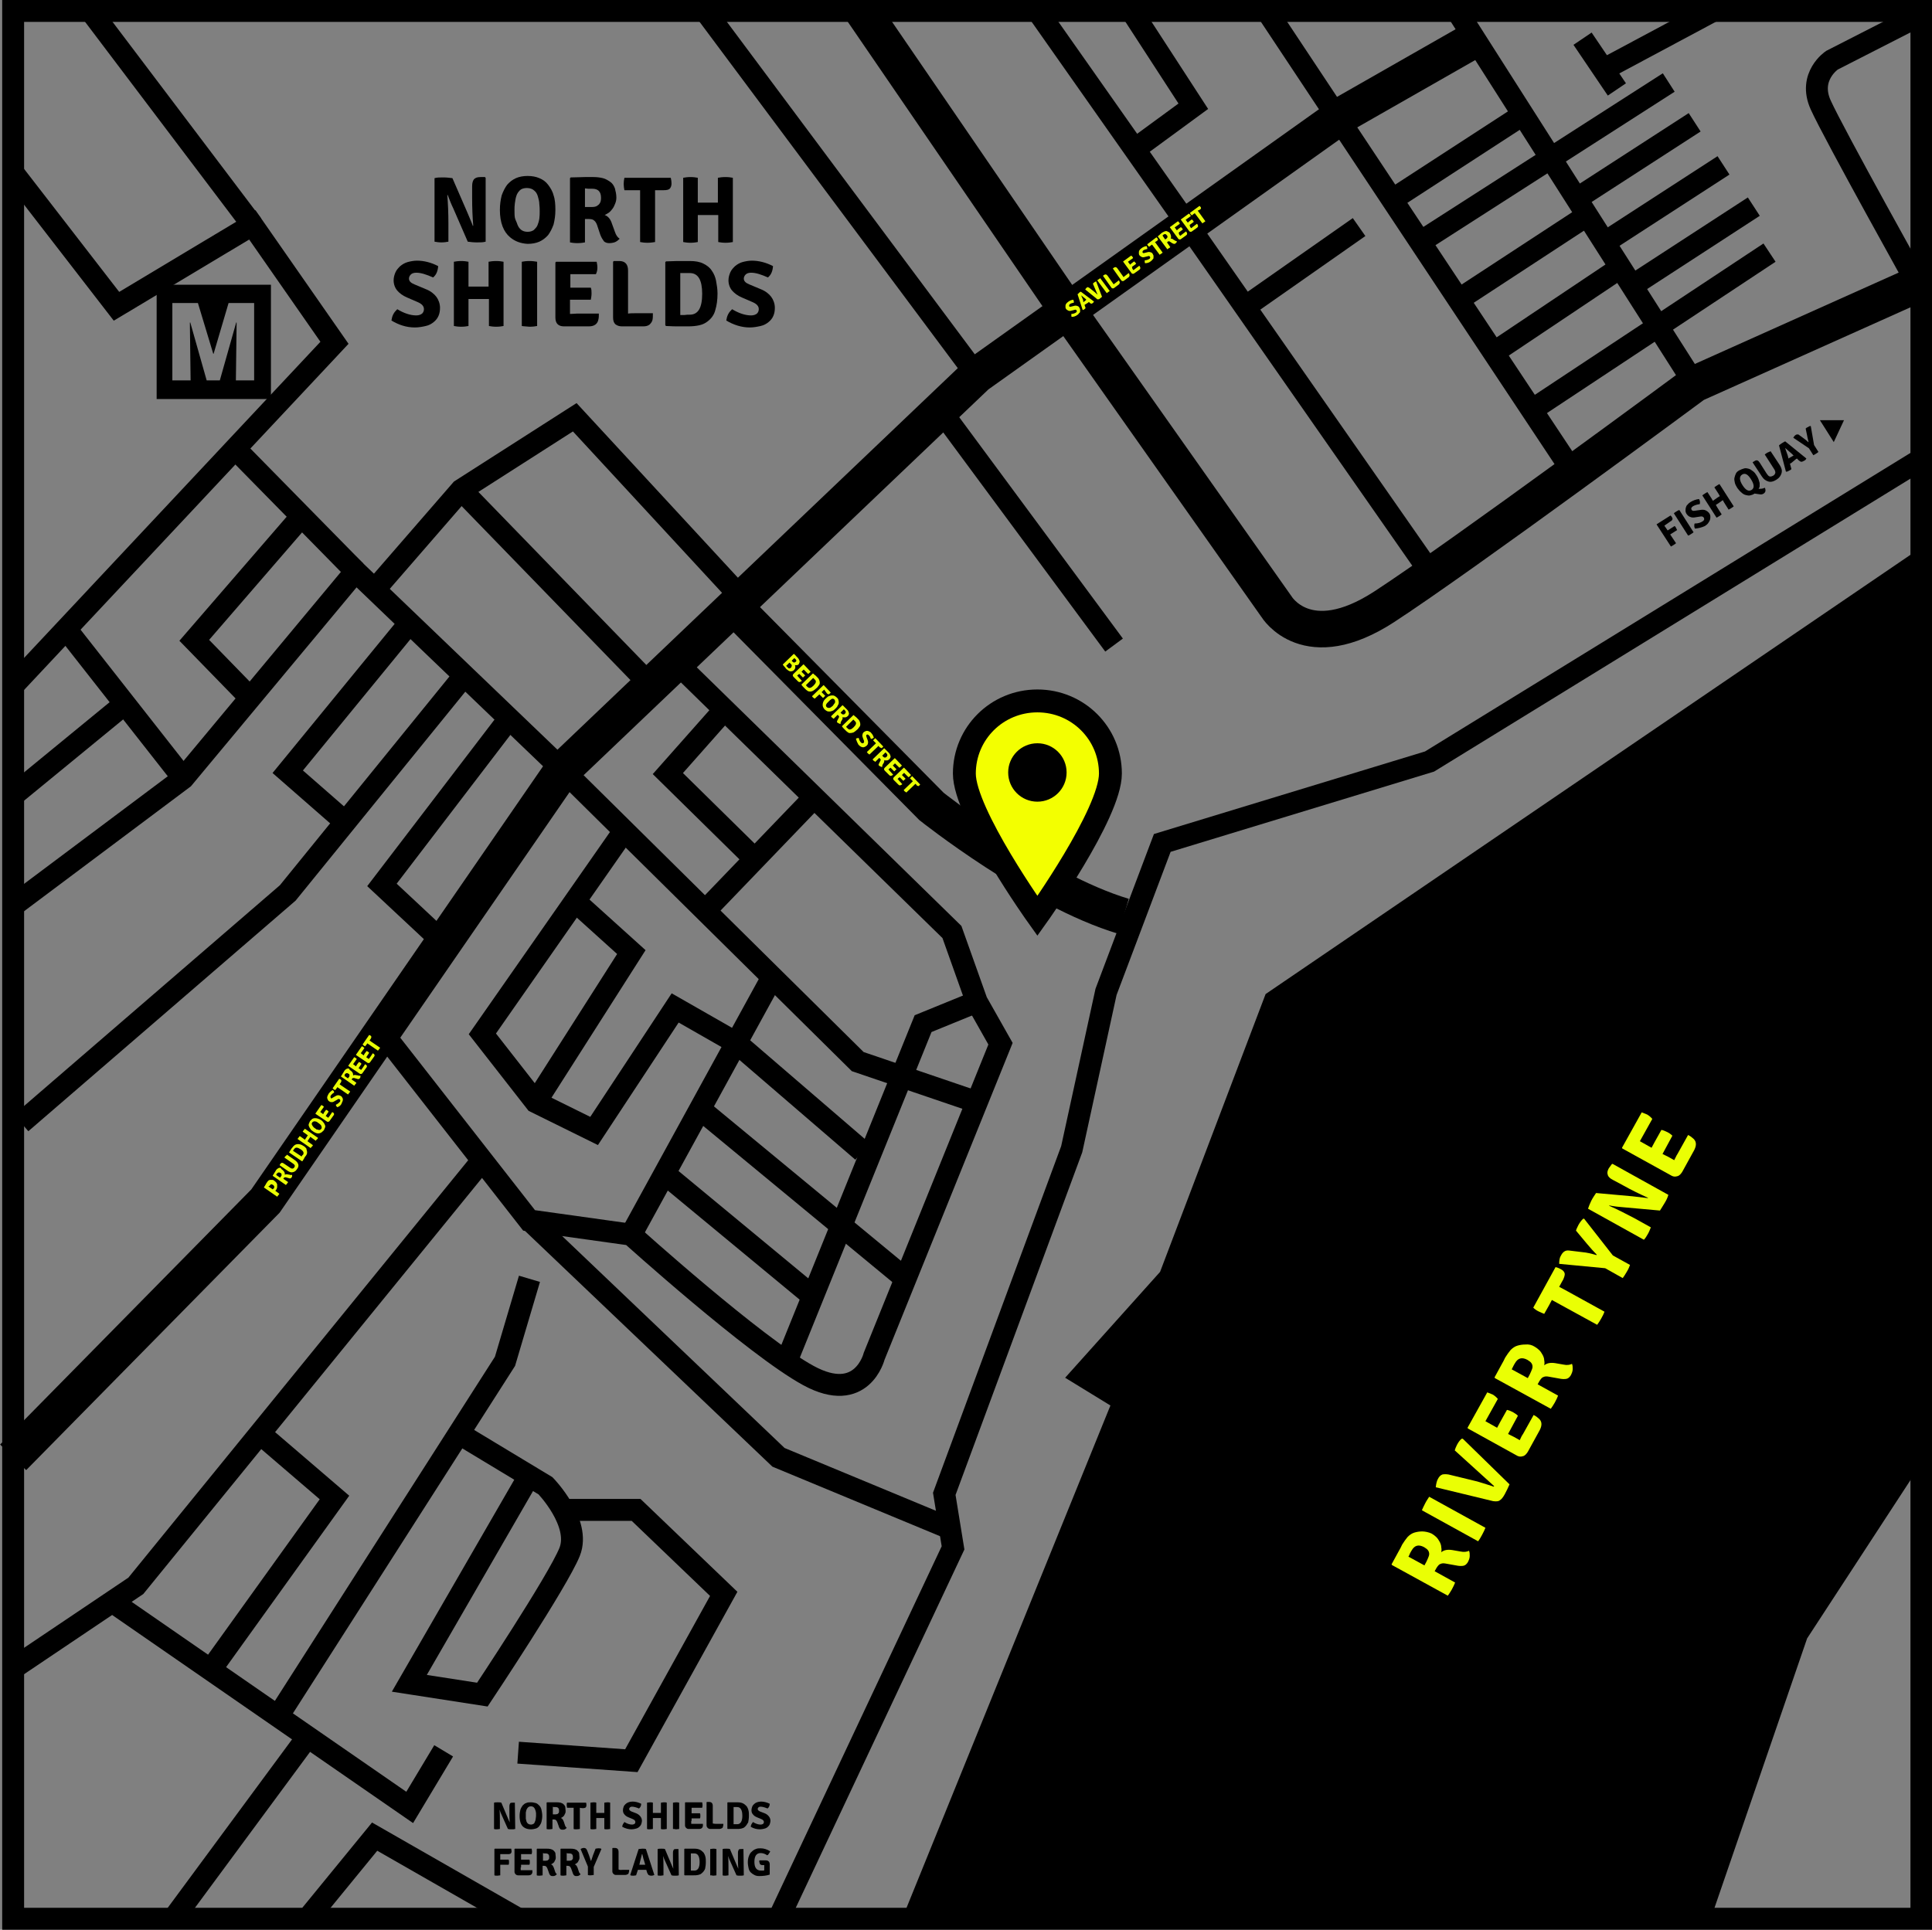<?xml version="1.0" encoding="utf-8"?>
<!-- Generator: Adobe Illustrator 27.4.0, SVG Export Plug-In . SVG Version: 6.00 Build 0)  -->
<svg version="1.1" id="Layer_2_00000101072223655528663820000008934104169908666016_"
	 xmlns="http://www.w3.org/2000/svg" xmlns:xlink="http://www.w3.org/1999/xlink" x="0px" y="0px" viewBox="0 0 529.1 528.6"
	 style="enable-background:new 0 0 529.1 528.6;" xml:space="preserve">
<rect x="0" y="0" width="529.1" height="528.6" fill="#808080" stroke="none"/>
<style type="text/css">
	.st0{fill:none;stroke:#000000;stroke-width:6;stroke-miterlimit:10;}
	.st1{enable-background:new    ;}
	.st2{fill:#EAFF04;}
	.st3{fill:none;stroke:#000000;stroke-width:10;stroke-miterlimit:10;}
	.st4{fill:#F3FF00;stroke:#000000;stroke-width:6.27;stroke-miterlimit:10;}
</style>
<g id="Layer_3">
	<rect x="3.6" y="3" class="st0" width="522.6" height="522.6"/>
	<polygon points="526.1,150 346.6,272.3 317.7,348.4 291.7,377.4 304.1,385 246.8,526.2 468.3,526.2 494.9,448.8 526.1,401 	"/>
	<g class="st1">
		<path class="st2" d="M392.1,420.1c0.5,0.3,0.9,0.6,1.3,1c0.4,0.4,0.6,0.8,0.9,1.3c0.2,0.4,0.4,0.9,0.4,1.4c0.1,0.5,0.1,0.9,0,1.4
			c0.7-0.6,1.7-0.8,3-0.6l2.3,0.4c0.9,0.2,1.7,0.1,2.3-0.2c0.2,0.4,0.2,0.9,0.2,1.4c0,0.6-0.2,1.1-0.5,1.7c-0.3,0.5-0.7,0.9-1.2,1
			c-0.5,0.1-1.2,0.1-2.1-0.1l-2.8-0.5c-0.5-0.1-1-0.1-1.4,0.1c-0.4,0.1-0.7,0.5-1.1,1.1l-0.5,0.9l5.6,3.1c-0.2,0.5-0.5,1.2-0.9,1.9
			c-0.4,0.7-0.8,1.3-1.1,1.7l-15.3-8.4l-0.1-0.2c0.7-1.3,1.3-2.4,1.8-3.3c0.5-0.9,0.9-1.6,1.1-2.1c0.5-0.8,1-1.5,1.5-2.1
			c0.6-0.6,1.2-1,1.9-1.2c0.7-0.2,1.4-0.3,2.1-0.3S391.3,419.7,392.1,420.1z M385.7,426.4l4.4,2.4c0.4-0.7,0.7-1.3,0.9-1.8
			c0.2-0.5,0.4-0.9,0.4-1.3c0-0.4-0.1-0.7-0.3-1s-0.6-0.6-1.1-0.9c-1.5-0.8-2.6-0.5-3.4,0.9c-0.2,0.3-0.4,0.7-0.5,0.9
			S385.9,426.2,385.7,426.4z"/>
		<path class="st2" d="M404.8,422.2l-15.4-8.5c0.2-0.5,0.5-1.1,0.9-1.9s0.8-1.3,1.1-1.8l15.4,8.5c-0.2,0.5-0.5,1.2-0.9,1.9
			C405.5,421.2,405.1,421.8,404.8,422.2z"/>
		<path class="st2" d="M409.2,407.1l-10.8-9.8c0.1-0.4,0.3-0.9,0.6-1.5c0.4-0.8,0.9-1.4,1.3-1.7l0.3,0l12.8,12.5
			c-0.4,0.9-0.8,1.8-1.3,2.7s-0.9,1.4-1.4,1.7c-0.4,0.3-1,0.3-1.8,0.2l-15.7-3.8c0.1-1,0.3-1.8,0.6-2.3c0.3-0.6,0.7-1,1.2-1.2
			c0.5-0.1,1-0.1,1.7,0l7.4,1.8c1.2,0.3,2.7,0.8,4.6,1.4C409,407.3,409.1,407.2,409.2,407.1z"/>
		<path class="st2" d="M414.6,393.6l1.6,0.9l0,0c0.3-0.7,0.6-1.3,0.9-1.7l2.9-5.2c0.6,0.3,1,0.6,1.2,0.8c1.1,0.8,1.2,1.9,0.5,3.3
			l-3.3,6c-0.4,0.6-0.8,1.1-1.4,1.2c-0.6,0.2-1.2,0.1-1.8-0.3l-13.2-7.3l-0.1-0.2l5.4-9.7c0.5,0.2,1,0.4,1.5,0.6
			c0.5,0.3,1,0.7,1.4,1.2l-3.4,6.1l1.6,0.9l1.6,0.9c0.2-0.4,0.5-0.9,0.8-1.5l1.9-3.4c0.5,0.1,1,0.3,1.6,0.6c0.5,0.3,1,0.6,1.4,1
			l-2.7,5L414.6,393.6z"/>
		<path class="st2" d="M420.3,368.9c0.5,0.3,0.9,0.6,1.3,1c0.4,0.4,0.6,0.8,0.9,1.3c0.2,0.4,0.4,0.9,0.4,1.4c0.1,0.5,0.1,0.9,0,1.4
			c0.7-0.6,1.7-0.8,3-0.6l2.3,0.4c0.9,0.2,1.7,0.1,2.3-0.2c0.2,0.4,0.2,0.9,0.2,1.4c0,0.6-0.2,1.1-0.5,1.7c-0.3,0.5-0.7,0.9-1.2,1
			c-0.5,0.1-1.2,0.1-2.1-0.1l-2.8-0.5c-0.5-0.1-1-0.1-1.4,0.1c-0.4,0.1-0.7,0.5-1.1,1.1l-0.5,0.9l5.6,3.1c-0.2,0.5-0.5,1.2-0.9,1.9
			c-0.4,0.7-0.8,1.3-1.1,1.7l-15.3-8.4l-0.1-0.2c0.7-1.3,1.3-2.4,1.8-3.3c0.5-0.9,0.9-1.6,1.1-2.1c0.5-0.8,1-1.5,1.5-2.1
			c0.6-0.6,1.2-1,1.9-1.2c0.7-0.2,1.4-0.3,2.1-0.3C418.7,368.2,419.5,368.4,420.3,368.9z M414,375.1l4.4,2.4
			c0.4-0.7,0.7-1.3,0.9-1.8c0.2-0.5,0.4-0.9,0.4-1.3c0-0.4-0.1-0.7-0.3-1c-0.2-0.3-0.6-0.6-1.1-0.9c-1.5-0.8-2.6-0.5-3.4,0.9
			c-0.2,0.3-0.4,0.7-0.5,0.9S414.1,374.9,414,375.1z"/>
		<path class="st2" d="M427,352.5l1.7,0.9l10.7,5.9c-0.2,0.6-0.5,1.2-0.9,1.9c-0.4,0.7-0.8,1.3-1.1,1.7l-12.4-6.8l-0.8,1.5l-1.3,2.3
			c-0.5-0.2-1-0.4-1.6-0.7c-0.6-0.3-1-0.6-1.4-1l6.1-11.1c0.5,0.1,1,0.3,1.5,0.6c0.6,0.3,0.9,0.7,1,1.1c0.1,0.4-0.1,1-0.4,1.7
			l-0.4,0.7L427,352.5L427,352.5z"/>
		<path class="st2" d="M434.6,340.7l-3-3.6c0.1-0.4,0.4-1,0.7-1.6c0.4-0.7,0.8-1.2,1.2-1.6l0.3-0.1l7.9,10.1l4.7,2.6
			c-0.2,0.5-0.4,1.1-0.9,1.9c-0.4,0.7-0.8,1.3-1.1,1.7l-4.8-2.7l-12.6-1.2c0-0.9,0.1-1.7,0.5-2.3c0.3-0.6,0.7-1,1.1-1.2
			c0.4-0.2,0.9-0.2,1.5-0.1l3.3,0.4c1.2,0.1,2.4,0.4,3.8,0.8l0.1-0.1C436.5,342.9,435.6,341.9,434.6,340.7z"/>
		<path class="st2" d="M441.4,318.9l0.2-0.1l15.3,8.5c-0.2,0.7-0.5,1.4-1,2.2c-0.5,0.8-0.9,1.5-1.3,2.1l-10-0.9
			c-1.2-0.1-2.4-0.2-3.9-0.5l0,0.1c2.3,1,4.6,2.2,6.9,3.4l4.5,2.5c-0.2,0.5-0.4,1.1-0.8,1.8c-0.4,0.7-0.7,1.2-1.1,1.6l-15.3-8.5
			c0.2-0.6,0.5-1.4,0.9-2.2c0.4-0.8,0.9-1.5,1.3-2.1l10,0.9c1.8,0.2,3.2,0.4,4.2,0.5l0-0.1c-2.2-1-4.5-2.1-6.8-3.4l-2.8-1.5
			c-0.8-0.4-1.3-0.9-1.4-1.4c-0.2-0.5-0.1-1.1,0.3-1.8L441.4,318.9z"/>
		<path class="st2" d="M456.9,316.9l1.6,0.9l0,0c0.4-0.7,0.6-1.3,0.9-1.7l2.9-5.2c0.6,0.3,1,0.6,1.2,0.8c1.1,0.8,1.2,1.9,0.5,3.3
			l-3.3,6c-0.4,0.6-0.8,1.1-1.4,1.2c-0.6,0.2-1.2,0.1-1.8-0.3l-13.2-7.3l-0.1-0.2l5.4-9.7c0.5,0.2,1,0.4,1.5,0.6
			c0.5,0.3,1,0.7,1.4,1.2l-3.4,6.1l1.6,0.9l1.6,0.9c0.2-0.4,0.5-0.9,0.8-1.5l1.9-3.4c0.5,0.1,1,0.3,1.6,0.6s1,0.6,1.4,1l-2.7,5
			L456.9,316.9z"/>
	</g>
	<g class="st1">
		<path d="M132.8,48.5l0.2,0.2v17.5c-0.7,0.2-1.5,0.2-2.4,0.2c-0.9,0-1.8-0.1-2.5-0.2l-4-9.2c-0.5-1-1-2.3-1.5-3.6l-0.1,0
			c0.2,2.5,0.3,5.1,0.3,7.7v5.1c-0.5,0.1-1.2,0.2-1.9,0.2s-1.4-0.1-1.9-0.2V48.8c0.7-0.2,1.4-0.2,2.4-0.2c0.9,0,1.7,0.1,2.5,0.2
			l4,9.2c0.7,1.7,1.3,3,1.6,3.9l0.1-0.1c-0.2-2.4-0.3-4.9-0.3-7.6V51c0-0.9,0.2-1.5,0.5-1.9c0.4-0.4,0.9-0.6,1.8-0.6H132.8z"/>
		<path d="M139.7,65c-1.8-1.5-2.8-4-2.8-7.5c0-1.5,0.2-2.8,0.5-4c0.4-1.1,0.9-2.1,1.5-2.9c0.7-0.8,1.5-1.4,2.4-1.8
			c0.9-0.4,2-0.6,3.2-0.6c1.2,0,2.3,0.2,3.2,0.6c1,0.4,1.8,1,2.4,1.8s1.2,1.7,1.5,2.9c0.4,1.1,0.5,2.5,0.5,4s-0.2,2.8-0.5,4
			c-0.4,1.1-0.9,2.1-1.5,2.9c-0.7,0.8-1.5,1.4-2.4,1.8s-2,0.6-3.2,0.6C142.6,66.7,141,66.1,139.7,65z M141.7,61.5
			c0.5,1.3,1.4,2,2.8,2c0.7,0,1.3-0.2,1.7-0.5c0.4-0.4,0.8-0.8,1-1.3s0.4-1.1,0.5-1.8s0.1-1.3,0.1-2c0-0.6,0-1.3-0.1-2
			c0-0.7-0.2-1.4-0.4-2.1s-0.5-1.2-1-1.6c-0.4-0.4-1.1-0.7-2-0.7c-0.8,0-1.5,0.2-1.9,0.6c-0.4,0.4-0.8,0.9-1,1.6
			c-0.2,0.6-0.3,1.3-0.4,2c-0.1,0.7-0.1,1.3-0.1,1.8c0,0.8,0,1.5,0.1,2.1S141.5,60.8,141.7,61.5z"/>
	</g>
	<g class="st1">
		<path d="M168.8,54.1c0,0.6-0.1,1.1-0.3,1.6c-0.2,0.5-0.4,1-0.7,1.4c-0.3,0.4-0.6,0.8-1,1.1s-0.8,0.5-1.2,0.7
			c0.9,0.3,1.6,1.1,2,2.4l0.8,2.2c0.3,0.9,0.7,1.5,1.3,1.9c-0.3,0.3-0.6,0.6-1.2,0.9c-0.5,0.2-1.1,0.3-1.7,0.3s-1.1-0.2-1.4-0.5
			c-0.3-0.4-0.7-1-1-1.8l-0.9-2.7c-0.2-0.5-0.4-0.9-0.8-1.2c-0.3-0.3-0.8-0.4-1.4-0.4h-1.1v6.4c-0.5,0.1-1.2,0.2-2.1,0.2
			s-1.5-0.1-2-0.2V48.8l0.2-0.2c1.5,0,2.8-0.1,3.8-0.1c1,0,1.8,0,2.4,0c0.9,0,1.8,0.1,2.6,0.3c0.8,0.2,1.4,0.6,2,1s1,1,1.3,1.8
			C168.6,52.4,168.8,53.2,168.8,54.1z M160.2,51.6v5.1c0.8,0,1.4,0,2,0c0.5,0,1-0.1,1.3-0.3c0.3-0.2,0.6-0.4,0.8-0.8
			c0.2-0.3,0.3-0.8,0.3-1.4c0-1.7-0.8-2.5-2.4-2.5c-0.4,0-0.8,0-1.1,0S160.5,51.6,160.2,51.6z"/>
	</g>
	<g class="st1">
		<path d="M179.4,52.1l0,1.9v12.3c-0.6,0.1-1.3,0.2-2.1,0.2c-0.8,0-1.5-0.1-2-0.2V52.1l-1.6,0H171c-0.1-0.5-0.2-1.1-0.2-1.7
			s0.1-1.2,0.2-1.7h12.7c0.1,0.4,0.2,1,0.2,1.6c0,0.6-0.2,1.1-0.5,1.4s-0.9,0.4-1.6,0.4h-0.7L179.4,52.1L179.4,52.1z"/>
		<path d="M196.6,55.5l0-1.9v-4.9c0.5-0.1,1.2-0.2,2.1-0.2c0.8,0,1.5,0.1,2,0.2v17.6c-0.5,0.1-1.2,0.2-2,0.2c-0.8,0-1.5-0.1-2-0.2
			v-5.5l0-1.9l-1.3,0h-3l-1.3,0l0,1.9v5.5c-0.5,0.1-1.2,0.2-2,0.2c-0.8,0-1.5-0.1-2-0.2V48.7c0.5-0.1,1.2-0.2,2-0.2
			c0.8,0,1.5,0.1,2,0.2v4.9l0,1.9l1.3,0h3L196.6,55.5z"/>
	</g>
	<g class="st1">
		<path d="M107.2,87.8c0.1-0.6,0.2-1.1,0.5-1.7c0.3-0.6,0.7-1,1.1-1.4c1.8,1.1,3.6,1.7,5.2,1.7c0.7,0,1.2-0.2,1.6-0.5
			c0.3-0.3,0.5-0.7,0.5-1.2c0-0.8-0.5-1.4-1.6-1.9l-3-1.3c-1.2-0.5-2.1-1.2-2.7-1.9c-0.6-0.7-1-1.7-1-2.8c0-0.8,0.2-1.5,0.5-2.2
			c0.3-0.7,0.8-1.2,1.3-1.7c0.6-0.5,1.3-0.9,2-1.1s1.7-0.4,2.6-0.4c1.9,0,3.9,0.5,5.8,1.5c-0.1,1.3-0.5,2.4-1.4,3.1
			c-1.8-0.8-3.3-1.3-4.6-1.3c-0.7,0-1.2,0.2-1.5,0.5c-0.3,0.3-0.5,0.7-0.5,1.1c0,0.7,0.5,1.2,1.5,1.6l3.1,1.3
			c1.3,0.5,2.3,1.3,2.9,2.1s1,1.9,1,3c0,0.8-0.1,1.5-0.4,2.2c-0.3,0.7-0.7,1.2-1.3,1.7c-0.6,0.5-1.3,0.9-2.2,1.1s-1.9,0.4-3,0.4
			C111.3,89.7,109.2,89,107.2,87.8z"/>
		<path d="M133.8,78.5l0-1.9v-4.9c0.5-0.1,1.2-0.2,2.1-0.2c0.8,0,1.5,0.1,2,0.2v17.6c-0.5,0.1-1.2,0.2-2,0.2c-0.8,0-1.5-0.1-2-0.2
			v-5.5l0-1.9l-1.3,0h-3l-1.3,0l0,1.9v5.5c-0.5,0.1-1.2,0.2-2,0.2c-0.8,0-1.5-0.1-2-0.2V71.7c0.5-0.1,1.2-0.2,2-0.2
			c0.8,0,1.5,0.1,2,0.2v4.9l0,1.9l1.3,0h3L133.8,78.5z"/>
		<path d="M142.9,89.3V71.7c0.5-0.1,1.2-0.2,2.1-0.2c0.8,0,1.5,0.1,2.1,0.2v17.6c-0.5,0.1-1.2,0.2-2.1,0.2
			C144.1,89.4,143.4,89.4,142.9,89.3z"/>
		<path d="M156.1,84.1l0,1.9v0c0.8,0,1.4-0.1,1.9-0.1h6c0,0.6,0,1.1-0.1,1.5c-0.2,1.3-1.1,2-2.6,2h-6.9c-0.7,0-1.3-0.2-1.7-0.6
			c-0.4-0.4-0.6-1-0.6-1.8V71.9l0.2-0.2h11.1c0.1,0.5,0.2,1,0.2,1.6c0,0.6-0.1,1.2-0.4,1.8h-7l0,1.9v1.8c0.4,0,1,0,1.7,0h3.9
			c0.2,0.5,0.2,1,0.2,1.6s-0.1,1.2-0.2,1.7h-5.7V84.1z"/>
		<path d="M174.3,85.8h4.5c0,0.7,0,1.3-0.1,1.8s-0.4,0.9-0.8,1.3c-0.5,0.4-1.1,0.5-1.8,0.5h-5.8c-0.7,0-1.3-0.2-1.8-0.6
			c-0.4-0.4-0.6-1-0.6-1.8V71.7l0.2-0.2h1.5c1.6,0,2.4,0.9,2.4,2.6v11.8C172.6,85.8,173.4,85.8,174.3,85.8z"/>
		<path d="M193.7,88.1c-0.5,0.4-1.3,0.8-2.2,1s-1.9,0.3-3,0.3c-0.5,0-1.3,0-2.3,0c-1,0-2.3,0-3.8-0.1l-0.2-0.2V71.8l0.2-0.2
			c1,0,2-0.1,3.1-0.1c1.1,0,2.2,0,3.4,0c1.5,0,2.7,0.2,3.7,0.7c1,0.5,1.8,1.1,2.3,1.9c0.6,0.8,1,1.8,1.2,2.8
			c0.2,1.1,0.4,2.3,0.4,3.5c0,1.7-0.2,3.2-0.6,4.5C195.6,86.2,194.8,87.3,193.7,88.1z M188.9,86.2c2.3,0,3.4-1.9,3.4-5.7
			c0-3.8-1.1-5.7-3.4-5.7c-0.5,0-1,0-1.5,0c-0.4,0-0.8,0-1.1,0v11.5c0.3,0,0.7,0,1.1,0C187.9,86.2,188.4,86.2,188.9,86.2z"/>
		<path d="M198.9,87.8c0.1-0.6,0.2-1.1,0.5-1.7c0.3-0.6,0.7-1,1.1-1.4c1.8,1.1,3.6,1.7,5.2,1.7c0.7,0,1.2-0.2,1.6-0.5
			c0.3-0.3,0.5-0.7,0.5-1.2c0-0.8-0.5-1.4-1.6-1.9l-3-1.3c-1.2-0.5-2.1-1.2-2.7-1.9c-0.6-0.7-1-1.7-1-2.8c0-0.8,0.2-1.5,0.5-2.2
			c0.3-0.7,0.8-1.2,1.3-1.7c0.6-0.5,1.3-0.9,2-1.1s1.7-0.4,2.6-0.4c1.9,0,3.9,0.5,5.8,1.5c-0.1,1.3-0.5,2.4-1.4,3.1
			c-1.8-0.8-3.3-1.3-4.6-1.3c-0.7,0-1.2,0.2-1.5,0.5c-0.3,0.3-0.5,0.7-0.5,1.1c0,0.7,0.5,1.2,1.5,1.6l3.1,1.3
			c1.3,0.5,2.3,1.3,2.9,2.1s1,1.9,1,3c0,0.8-0.1,1.5-0.4,2.2c-0.3,0.7-0.7,1.2-1.3,1.7c-0.6,0.5-1.3,0.9-2.2,1.1s-1.9,0.4-3,0.4
			C203.1,89.7,200.9,89,198.9,87.8z"/>
	</g>
	<polyline class="st3" points="3.6,399.2 72.7,329 154.1,210.9 267.5,102.8 367.9,31.3 404,10.7 	"/>
	<path class="st3" d="M201,166.2l54.1,54.7c0,0,28.9,23,52.6,30.1"/>
	<polyline class="st0" points="391.5,156.5 325.3,61.6 284.1,3 	"/>
	<path class="st3" d="M526.1,77.4l-62,27.8c0,0-63.8,47.2-85,61s-29.5,0-29.5,0l-57.2-81.1L236.2,3"/>
	<polyline class="st0" points="3.6,47.3 31.9,83.9 69.1,61.6 91.6,93.9 3.6,187.8 	"/>
	<line class="st0" x1="193.1" y1="3" x2="267.5" y2="102.8"/>
	<polyline class="st0" points="526.1,125.8 391.5,208.6 318.3,230.9 302.9,271.7 293.5,314.8 258.6,409.2 261,424 213.2,525.6 	"/>
	<polyline class="st0" points="3.6,248.1 50.2,213.2 97.4,156.5 154.1,210.9 234.9,290.8 267.5,301.9 	"/>
	<line class="st0" x1="69.1" y1="61.6" x2="24.8" y2="3"/>
	<line class="st0" x1="64.4" y1="122.9" x2="97.4" y2="156.5"/>
	<line class="st0" x1="18.1" y1="172.3" x2="50.2" y2="213.2"/>
	<line class="st0" x1="34.2" y1="192.8" x2="3.6" y2="217.9"/>
	<polyline class="st0" points="82.6,141.4 53.2,175.4 67.8,190.4 	"/>
	<polyline class="st0" points="310.7,40.9 326.8,29.1 310.7,4.3 	"/>
	<polyline class="st0" points="102.6,161.5 126.3,134.2 157.4,114.3 201,161.5 	"/>
	<line class="st0" x1="126.3" y1="134.2" x2="178.3" y2="187.8"/>
	<polyline class="st0" points="112.2,170.6 78.8,211.4 95.5,226 	"/>
	<polyline class="st0" points="126.3,186.1 78.8,244.6 5.8,307.6 	"/>
	<polyline class="st0" points="138.3,198.3 104.6,242.4 121.5,258.2 	"/>
	<path class="st0" d="M185.1,181.4l75.6,73.9l6.8,19.1l6.5,11.5l-34.6,85.6c0,0-3.3,13.3-18,5.3s-48.6-38.6-48.6-38.6l-27.9-3.9
		l-40.3-51.6"/>
	<polyline class="st0" points="347.8,4.3 430.9,129.5 464.1,105.2 399,3 	"/>
	<line class="st0" x1="409" y1="96.6" x2="443.8" y2="73.3"/>
	<line class="st0" x1="399.4" y1="82.1" x2="434.7" y2="59"/>
	<line class="st0" x1="381.7" y1="54.4" x2="417.1" y2="31.4"/>
	<line class="st0" x1="388.9" y1="66.3" x2="457" y2="22.6"/>
	<line class="st0" x1="419.5" y1="112.3" x2="484.6" y2="69.2"/>
	<line class="st0" x1="431.8" y1="54.4" x2="464.1" y2="33.5"/>
	<line class="st0" x1="339.8" y1="84.9" x2="372.2" y2="62.2"/>
	<line class="st0" x1="439.6" y1="66.3" x2="472" y2="45.3"/>
	<line class="st0" x1="448" y1="77.6" x2="480.3" y2="56.6"/>
	<path class="st0" d="M524.6,4.8l-22.9,11.7c0,0-6.6,4.4-3.1,12.2s27.6,51,27.6,51"/>
	<line class="st0" x1="440.5" y1="18.3" x2="469.1" y2="3"/>
	<line class="st0" x1="433.4" y1="10.6" x2="442.8" y2="24.5"/>
	<line class="st0" x1="257.5" y1="112.3" x2="305.1" y2="176.7"/>
	<polyline class="st0" points="198.4,194.4 182.9,211.9 207.6,236.2 	"/>
	<line class="st0" x1="193.1" y1="249.5" x2="223" y2="218.4"/>
	<line class="st0" x1="210.5" y1="269.5" x2="172.9" y2="338.1"/>
	<polyline class="st0" points="267.5,274.4 252.8,280.4 215.4,372.9 	"/>
	<line class="st0" x1="182" y1="321.5" x2="222.6" y2="355.1"/>
	<line class="st0" x1="191.7" y1="303.8" x2="248" y2="350.3"/>
	<polyline class="st0" points="169.8,229.2 132.1,283.2 146.7,301.9 162.7,309.8 184.9,276.1 201.7,285.7 236.2,315.4 	"/>
	<polyline class="st0" points="157.5,246.9 172.9,260.8 146.7,301.9 	"/>
	<polyline class="st0" points="132.1,317.8 37.2,434.4 4.5,456.4 	"/>
	<polyline class="st0" points="145,334.2 213.2,399.2 260.2,418.7 	"/>
	<polyline class="st0" points="30.8,438.8 112.2,495.1 121.5,479.6 	"/>
	<polyline class="st0" points="145,350.3 138.3,372.9 76.1,470.2 	"/>
	<polyline class="st0" points="71.2,392.7 91.6,410.2 57.7,457.4 	"/>
	<path class="st0" d="M125.7,392.7l23.7,14.3c0,0,9.8,10.1,6.6,18.1s-23.9,39.1-23.9,39.1l-20-3.1l32.8-56.8"/>
	<polyline class="st0" points="154.2,413.6 174.2,413.6 198.2,436.6 172.9,482.3 141.9,480.1 	"/>
	<line class="st0" x1="84.2" y1="475.8" x2="47" y2="526.2"/>
	<polyline class="st0" points="84.2,525.6 102.6,503.1 141.9,525.6 	"/>
	<path d="M42.9,78v31.3h31.3V78C74.2,78,42.9,78,42.9,78z M69.6,104.2h-5l0.2-15.8l-0.1-0.1l-4.5,15.9h-3.6l-4.5-15.9l-0.1,0.1
		l0.2,15.8h-5V83h7l4.2,13.9h0.1L62.6,83h7L69.6,104.2L69.6,104.2z"/>
	<g>
		<path class="st4" d="M304.1,211.9c0,11-20,39-20,39s-20-28-20-39s8.9-19.9,20-19.9S304.1,200.9,304.1,211.9z"/>
		<circle cx="284.1" cy="211.6" r="8"/>
	</g>
	<g class="st1">
		<path class="st2" d="M217.4,179.1c0.2,0.2,0.5,0.4,0.6,0.6c0.2,0.2,0.3,0.3,0.4,0.4c0.3,0.3,0.5,0.7,0.6,1c0,0.3-0.1,0.6-0.3,0.9
			c-0.1,0.1-0.3,0.2-0.5,0.2c-0.2,0-0.4,0-0.5,0c0,0.1,0.1,0.2,0.1,0.3c0,0.1,0,0.2,0,0.4c0,0.1-0.1,0.2-0.1,0.3
			c-0.1,0.1-0.1,0.2-0.2,0.3c-0.3,0.3-0.6,0.4-1,0.4s-0.7-0.3-1.1-0.6c-0.1-0.1-0.3-0.3-0.4-0.5c-0.2-0.2-0.4-0.4-0.6-0.7l0-0.1
			L217.4,179.1L217.4,179.1z M216.6,181.9l-0.4-0.4l-0.9,0.9c0.1,0.1,0.2,0.2,0.3,0.3c0.1,0.1,0.2,0.2,0.3,0.3
			c0.1,0.1,0.2,0.1,0.3,0.1c0.1,0,0.3-0.1,0.4-0.2c0.1-0.1,0.2-0.3,0.2-0.4C216.9,182.2,216.8,182.1,216.6,181.9z M217.5,180.3
			l-0.7,0.7l0.3,0.3c0.1,0.1,0.3,0.2,0.4,0.2c0.1,0,0.2-0.1,0.4-0.2c0.1-0.1,0.2-0.2,0.2-0.3c0-0.1-0.1-0.3-0.2-0.4
			c-0.1-0.1-0.1-0.1-0.2-0.2C217.6,180.4,217.6,180.3,217.5,180.3z"/>
		<path class="st2" d="M218.6,184.8l-0.3,0.3l0,0c0.1,0.1,0.3,0.2,0.3,0.3l1,1.1c-0.1,0.1-0.2,0.2-0.3,0.2c-0.3,0.2-0.5,0.2-0.8-0.1
			l-1.2-1.2c-0.1-0.1-0.2-0.3-0.2-0.4c0-0.1,0.1-0.3,0.2-0.4l2.7-2.6h0.1l1.9,2c-0.1,0.1-0.2,0.2-0.3,0.3c-0.1,0.1-0.2,0.2-0.4,0.3
			l-1.2-1.2l-0.3,0.3l-0.3,0.3c0.1,0.1,0.2,0.2,0.3,0.3l0.7,0.7c-0.1,0.1-0.1,0.2-0.3,0.3c-0.1,0.1-0.2,0.2-0.3,0.3l-1-1
			L218.6,184.8z"/>
		<path class="st2" d="M221.6,189.4c-0.2,0-0.4-0.1-0.5-0.2c-0.2-0.1-0.4-0.3-0.6-0.5c-0.1-0.1-0.2-0.2-0.4-0.4
			c-0.2-0.2-0.4-0.4-0.6-0.7l0-0.1l3.1-3l0.1,0c0.2,0.2,0.4,0.4,0.6,0.5c0.2,0.2,0.4,0.4,0.6,0.6c0.3,0.3,0.4,0.5,0.5,0.8
			c0.1,0.3,0.1,0.5,0.1,0.7s-0.1,0.5-0.3,0.7c-0.2,0.2-0.3,0.5-0.6,0.7c-0.3,0.3-0.6,0.5-0.9,0.7C222.3,189.4,222,189.5,221.6,189.4
			z M221.2,188.2c0.4,0.4,0.9,0.3,1.6-0.4c0.7-0.7,0.8-1.2,0.4-1.6c-0.1-0.1-0.2-0.2-0.3-0.3c-0.1-0.1-0.1-0.1-0.2-0.2l-2,2
			c0.1,0.1,0.1,0.1,0.2,0.2C221,188.1,221.1,188.1,221.2,188.2z"/>
	</g>
	<g class="st1">
		<path class="st2" d="M225.7,188.9l-0.4,0.4l-0.3,0.3l1,1c-0.1,0.1-0.2,0.2-0.3,0.3c-0.1,0.1-0.2,0.2-0.3,0.3l-1-1l-1.3,1.2
			c-0.1-0.1-0.2-0.2-0.4-0.3c-0.1-0.1-0.3-0.3-0.3-0.4l3.1-3l0.1,0l1.9,2c-0.1,0.1-0.1,0.2-0.3,0.3c-0.1,0.1-0.2,0.2-0.3,0.2
			c-0.1,0-0.2-0.1-0.4-0.2L225.7,188.9z"/>
	</g>
	<g class="st1">
		<path class="st2" d="M225.3,193.1c0-0.6,0.2-1.2,0.9-1.8c0.3-0.3,0.5-0.5,0.8-0.6c0.3-0.1,0.5-0.2,0.8-0.2s0.5,0,0.7,0.1
			c0.2,0.1,0.5,0.3,0.7,0.5c0.2,0.2,0.4,0.4,0.4,0.7c0.1,0.2,0.1,0.5,0.1,0.7c0,0.3-0.1,0.5-0.3,0.8c-0.1,0.3-0.3,0.5-0.6,0.8
			c-0.3,0.3-0.5,0.5-0.8,0.6c-0.3,0.1-0.5,0.2-0.8,0.2c-0.3,0-0.5,0-0.7-0.1c-0.2-0.1-0.5-0.3-0.7-0.5
			C225.5,193.9,225.3,193.6,225.3,193.1z M226.3,192.9c-0.2,0.3-0.1,0.6,0.1,0.8c0.1,0.1,0.3,0.2,0.4,0.2c0.1,0,0.3,0,0.4,0
			c0.1,0,0.3-0.1,0.4-0.2c0.1-0.1,0.3-0.2,0.4-0.3c0.1-0.1,0.2-0.2,0.3-0.4c0.1-0.1,0.2-0.3,0.3-0.4c0.1-0.1,0.1-0.3,0.1-0.5
			c0-0.2-0.1-0.3-0.2-0.5c-0.1-0.1-0.3-0.2-0.4-0.2c-0.2,0-0.3,0-0.4,0.1c-0.1,0.1-0.3,0.2-0.4,0.3c-0.1,0.1-0.2,0.2-0.3,0.3
			c-0.1,0.1-0.3,0.3-0.4,0.4C226.5,192.6,226.4,192.7,226.3,192.9z"/>
		<path class="st2" d="M232.1,196.2c-0.1,0.1-0.2,0.2-0.3,0.2c-0.1,0.1-0.2,0.1-0.4,0.1c-0.1,0-0.2,0-0.4,0c-0.1,0-0.2,0-0.3-0.1
			c0.1,0.2,0.1,0.5-0.1,0.8l-0.3,0.5c-0.1,0.2-0.1,0.4-0.1,0.6c-0.1,0-0.2,0-0.4-0.1c-0.1-0.1-0.2-0.1-0.4-0.2
			c-0.1-0.1-0.2-0.2-0.2-0.3c0-0.1,0.1-0.3,0.2-0.5l0.3-0.6c0.1-0.1,0.1-0.2,0.1-0.3s-0.1-0.2-0.2-0.3l-0.2-0.2l-1.1,1.1
			c-0.1-0.1-0.2-0.2-0.4-0.3c-0.1-0.1-0.3-0.3-0.3-0.4l3.1-3h0.1c0.3,0.3,0.5,0.5,0.7,0.7c0.2,0.2,0.3,0.3,0.4,0.4
			c0.2,0.2,0.3,0.3,0.4,0.5c0.1,0.2,0.1,0.4,0.2,0.5c0,0.2,0,0.4-0.1,0.5C232.4,195.9,232.3,196.1,232.1,196.2z M231.1,194.3
			l-0.9,0.9c0.1,0.1,0.2,0.3,0.3,0.3c0.1,0.1,0.2,0.2,0.3,0.2c0.1,0,0.2,0,0.3,0c0.1,0,0.2-0.1,0.3-0.2c0.3-0.3,0.3-0.6,0-0.9
			c-0.1-0.1-0.1-0.1-0.2-0.2C231.2,194.4,231.1,194.3,231.1,194.3z"/>
		<path class="st2" d="M232.7,200.8c-0.2,0-0.4-0.1-0.5-0.2c-0.2-0.1-0.4-0.3-0.6-0.5c-0.1-0.1-0.2-0.2-0.4-0.4
			c-0.2-0.2-0.4-0.4-0.6-0.7l0-0.1l3.1-3l0.1,0c0.2,0.2,0.4,0.4,0.6,0.5c0.2,0.2,0.4,0.4,0.6,0.6c0.3,0.3,0.4,0.5,0.5,0.8
			c0.1,0.3,0.1,0.5,0.1,0.7c0,0.2-0.1,0.5-0.3,0.7c-0.2,0.2-0.3,0.5-0.6,0.7c-0.3,0.3-0.6,0.5-0.9,0.7
			C233.3,200.8,233,200.8,232.7,200.8z M232.2,199.6c0.4,0.4,0.9,0.3,1.6-0.4c0.7-0.7,0.8-1.2,0.4-1.6c-0.1-0.1-0.2-0.2-0.3-0.3
			c-0.1-0.1-0.1-0.1-0.2-0.2l-2,2c0.1,0.1,0.1,0.1,0.2,0.2C232,199.4,232.1,199.5,232.2,199.6z"/>
		<path class="st2" d="M234.4,202.4c0.1-0.1,0.2-0.2,0.4-0.2c0.2,0,0.3-0.1,0.4,0c0.1,0.5,0.3,0.9,0.6,1.2c0.1,0.1,0.2,0.2,0.4,0.2
			c0.1,0,0.2,0,0.3-0.1c0.1-0.1,0.2-0.3,0.1-0.6l-0.3-0.8c-0.1-0.3-0.2-0.6-0.1-0.8c0-0.2,0.1-0.5,0.3-0.7c0.1-0.1,0.3-0.2,0.5-0.3
			c0.2-0.1,0.3-0.1,0.5-0.1c0.2,0,0.4,0.1,0.6,0.2c0.2,0.1,0.4,0.2,0.5,0.4c0.3,0.3,0.6,0.8,0.7,1.3c-0.3,0.2-0.5,0.3-0.8,0.3
			c-0.2-0.5-0.3-0.8-0.6-1c-0.1-0.1-0.2-0.2-0.3-0.2c-0.1,0-0.2,0-0.3,0.1c-0.1,0.1-0.1,0.3,0,0.6l0.3,0.8c0.1,0.3,0.2,0.6,0.1,0.9
			c0,0.3-0.2,0.5-0.4,0.7c-0.1,0.1-0.3,0.2-0.5,0.3c-0.2,0.1-0.3,0.1-0.5,0.1c-0.2,0-0.4-0.1-0.6-0.2c-0.2-0.1-0.4-0.3-0.6-0.5
			C234.8,203.5,234.6,203,234.4,202.4z"/>
		<path class="st2" d="M240.6,204.3l-0.3,0.3l-2.2,2.1c-0.1-0.1-0.2-0.2-0.4-0.3c-0.1-0.1-0.2-0.3-0.3-0.4l2.5-2.4l-0.3-0.3
			l-0.5-0.5c0.1-0.1,0.2-0.2,0.3-0.3c0.1-0.1,0.2-0.2,0.3-0.3l2.2,2.3c-0.1,0.1-0.1,0.2-0.3,0.3c-0.1,0.1-0.2,0.2-0.3,0.1
			s-0.2-0.1-0.4-0.2l-0.1-0.1L240.6,204.3L240.6,204.3z"/>
		<path class="st2" d="M243.5,208c-0.1,0.1-0.2,0.2-0.3,0.2c-0.1,0.1-0.2,0.1-0.4,0.1c-0.1,0-0.2,0-0.4,0c-0.1,0-0.2,0-0.3-0.1
			c0.1,0.2,0.1,0.5-0.1,0.8l-0.3,0.5c-0.1,0.2-0.1,0.4-0.1,0.6c-0.1,0-0.2,0-0.4-0.1c-0.1-0.1-0.2-0.1-0.4-0.2
			c-0.1-0.1-0.2-0.2-0.2-0.3c0-0.1,0.1-0.3,0.2-0.5l0.3-0.6c0.1-0.1,0.1-0.2,0.1-0.3c0-0.1-0.1-0.2-0.2-0.3l-0.2-0.2l-1.1,1.1
			c-0.1-0.1-0.2-0.2-0.4-0.3s-0.3-0.3-0.3-0.4l3.1-3l0.1,0c0.3,0.3,0.5,0.5,0.7,0.7c0.2,0.2,0.3,0.3,0.4,0.4
			c0.2,0.2,0.3,0.3,0.4,0.5c0.1,0.2,0.1,0.4,0.2,0.5c0,0.2,0,0.4-0.1,0.5S243.7,207.9,243.5,208z M242.5,206.1l-0.9,0.9
			c0.1,0.1,0.3,0.3,0.3,0.3c0.1,0.1,0.2,0.2,0.3,0.2c0.1,0,0.2,0,0.3,0c0.1,0,0.2-0.1,0.3-0.2c0.3-0.3,0.3-0.6,0-0.9
			c-0.1-0.1-0.1-0.1-0.2-0.2S242.6,206.1,242.5,206.1z"/>
		<path class="st2" d="M243.6,210.5l-0.3,0.3l0,0c0.1,0.1,0.3,0.2,0.3,0.3l1,1.1c-0.1,0.1-0.2,0.2-0.3,0.2c-0.3,0.2-0.5,0.2-0.8-0.1
			l-1.2-1.2c-0.1-0.1-0.2-0.3-0.2-0.4c0-0.1,0.1-0.3,0.2-0.4l2.7-2.6h0.1l1.9,2c-0.1,0.1-0.2,0.2-0.3,0.3c-0.1,0.1-0.2,0.2-0.4,0.3
			l-1.2-1.2l-0.3,0.3l-0.3,0.3c0.1,0.1,0.2,0.2,0.3,0.3l0.7,0.7c-0.1,0.1-0.1,0.2-0.3,0.3c-0.1,0.1-0.2,0.2-0.3,0.3l-1-1
			L243.6,210.5z"/>
		<path class="st2" d="M246.1,213.1l-0.3,0.3l0,0c0.1,0.1,0.3,0.2,0.3,0.3l1,1.1c-0.1,0.1-0.2,0.2-0.3,0.2c-0.3,0.2-0.5,0.2-0.8-0.1
			l-1.2-1.2c-0.1-0.1-0.2-0.3-0.2-0.4c0-0.1,0.1-0.3,0.2-0.4l2.7-2.6h0.1l1.9,2c-0.1,0.1-0.2,0.2-0.3,0.3c-0.1,0.1-0.2,0.2-0.4,0.3
			l-1.2-1.2l-0.3,0.3l-0.3,0.3c0.1,0.1,0.2,0.2,0.3,0.3l0.7,0.7c-0.1,0.1-0.1,0.2-0.3,0.3c-0.1,0.1-0.2,0.2-0.3,0.3l-1-1
			L246.1,213.1z"/>
		<path class="st2" d="M250.7,214.7l-0.3,0.3l-2.2,2.1c-0.1-0.1-0.2-0.2-0.4-0.3s-0.2-0.3-0.3-0.4l2.5-2.4l-0.3-0.3l-0.5-0.5
			c0.1-0.1,0.2-0.2,0.3-0.3c0.1-0.1,0.2-0.2,0.3-0.3l2.2,2.3c-0.1,0.1-0.1,0.2-0.3,0.3c-0.1,0.1-0.2,0.2-0.3,0.1
			c-0.1,0-0.2-0.1-0.4-0.2L251,215L250.7,214.7L250.7,214.7z"/>
	</g>
	<g class="st1">
		<path class="st2" d="M293.5,86.8c-0.1-0.1-0.1-0.3-0.1-0.4c0-0.2,0-0.3,0-0.4c0.5,0,1-0.2,1.3-0.4c0.1-0.1,0.2-0.2,0.2-0.3
			c0-0.1,0-0.2-0.1-0.3c-0.1-0.2-0.3-0.2-0.6-0.1l-0.8,0.2c-0.3,0.1-0.6,0.1-0.8,0c-0.2-0.1-0.4-0.2-0.6-0.4
			c-0.1-0.2-0.2-0.3-0.2-0.5c0-0.2,0-0.4,0-0.5c0-0.2,0.1-0.4,0.2-0.5c0.1-0.2,0.3-0.3,0.5-0.5c0.4-0.3,0.8-0.5,1.4-0.6
			c0.2,0.3,0.2,0.6,0.2,0.8c-0.5,0.1-0.8,0.2-1.1,0.4c-0.1,0.1-0.2,0.2-0.2,0.3c0,0.1,0,0.2,0,0.3c0.1,0.1,0.3,0.2,0.5,0.1l0.8-0.2
			c0.3-0.1,0.6-0.1,0.9,0s0.5,0.2,0.6,0.5c0.1,0.2,0.2,0.3,0.2,0.5c0,0.2,0,0.4,0,0.5c0,0.2-0.1,0.4-0.3,0.5
			c-0.1,0.2-0.3,0.4-0.5,0.5C294.6,86.6,294.1,86.8,293.5,86.8z"/>
	</g>
	<g class="st1">
		<path class="st2" d="M297.2,83.4c-0.1,0.1-0.2,0.1-0.2,0.1l0.3,0.9c-0.1,0.1-0.2,0.2-0.3,0.3c-0.2,0.1-0.3,0.2-0.4,0.2l-0.1,0
			l-1.4-4.3c0.1-0.1,0.3-0.2,0.4-0.4c0.2-0.1,0.4-0.3,0.5-0.3l3.6,2.7c-0.1,0.2-0.2,0.3-0.3,0.4c-0.2,0.1-0.3,0.2-0.4,0.2
			c-0.1,0-0.3-0.1-0.4-0.2l-0.3-0.3c0,0-0.1,0.1-0.2,0.2L297.2,83.4z M296.7,82.8l0.2-0.2l0.4-0.3c0,0,0,0,0.1-0.1
			c0,0,0.1-0.1,0.1-0.1l-0.3-0.3c-0.3-0.2-0.6-0.5-1.1-0.9l0,0c0.1,0.2,0.2,0.6,0.5,1.2L296.7,82.8z"/>
	</g>
	<g class="st1">
		<path class="st2" d="M300.7,81l-1.4-3.3c0.1-0.1,0.2-0.2,0.3-0.3c0.2-0.1,0.3-0.2,0.5-0.3l0.1,0l1.6,4.2c-0.2,0.2-0.4,0.3-0.6,0.5
			s-0.4,0.2-0.5,0.2c-0.1,0-0.3,0-0.4-0.2l-3.1-2.5c0.1-0.2,0.3-0.4,0.4-0.5c0.1-0.1,0.3-0.2,0.4-0.1c0.1,0,0.2,0.1,0.4,0.2l1.5,1.2
			c0.2,0.2,0.5,0.5,0.9,0.8C300.6,81,300.6,81,300.7,81z"/>
		<path class="st2" d="M303.1,80.3l-2.6-3.5c0.1-0.1,0.2-0.2,0.4-0.3c0.2-0.1,0.3-0.2,0.4-0.3l2.6,3.5c-0.1,0.1-0.2,0.2-0.4,0.3
			C303.3,80.2,303.2,80.2,303.1,80.3z"/>
		<path class="st2" d="M305.5,77.5l0.9-0.7c0.1,0.1,0.2,0.3,0.2,0.4c0.1,0.1,0.1,0.2,0,0.4c0,0.1-0.1,0.3-0.3,0.4l-1.2,0.9
			c-0.1,0.1-0.3,0.1-0.4,0.1c-0.1,0-0.3-0.1-0.4-0.3l-2.2-3.1l0-0.1l0.3-0.2c0.3-0.2,0.6-0.2,0.9,0.2l1.7,2.4
			C305.2,77.7,305.3,77.6,305.5,77.5z"/>
		<path class="st2" d="M308.2,75.5l0.9-0.7c0.1,0.1,0.2,0.3,0.2,0.4s0.1,0.2,0,0.4c0,0.1-0.1,0.3-0.3,0.4l-1.2,0.9
			c-0.1,0.1-0.3,0.1-0.4,0.1s-0.3-0.1-0.4-0.3l-2.2-3.1l0-0.1l0.3-0.2c0.3-0.2,0.6-0.2,0.9,0.2l1.7,2.4
			C307.9,75.8,308,75.6,308.2,75.5z"/>
		<path class="st2" d="M310.1,73.6l0.3,0.4l0,0c0.2-0.1,0.3-0.2,0.4-0.3l1.2-0.9c0.1,0.1,0.2,0.2,0.2,0.3c0.2,0.3,0.1,0.6-0.2,0.8
			l-1.4,1c-0.1,0.1-0.3,0.1-0.4,0.1c-0.1,0-0.3-0.1-0.4-0.3l-2.2-3l0-0.1l2.2-1.6c0.1,0.1,0.2,0.2,0.3,0.3c0.1,0.1,0.2,0.3,0.2,0.4
			l-1.4,1l0.3,0.4l0.3,0.4c0.1-0.1,0.2-0.2,0.3-0.3l0.8-0.6c0.1,0.1,0.2,0.2,0.3,0.3c0.1,0.1,0.2,0.2,0.2,0.4l-1.1,0.8L310.1,73.6z"
			/>
		<path class="st2" d="M313.6,72.1c-0.1-0.1-0.1-0.3-0.1-0.4s0-0.3,0-0.4c0.5,0,1-0.2,1.3-0.4c0.1-0.1,0.2-0.2,0.2-0.3
			s0-0.2-0.1-0.3c-0.1-0.2-0.3-0.2-0.6-0.1l-0.8,0.2c-0.3,0.1-0.6,0.1-0.8,0c-0.2-0.1-0.4-0.2-0.6-0.4c-0.1-0.2-0.2-0.3-0.2-0.5
			c0-0.2,0-0.4,0-0.5c0-0.2,0.1-0.4,0.2-0.5c0.1-0.2,0.3-0.3,0.5-0.5c0.4-0.3,0.8-0.5,1.4-0.6c0.2,0.3,0.2,0.6,0.2,0.8
			c-0.5,0.1-0.8,0.2-1.1,0.4c-0.1,0.1-0.2,0.2-0.2,0.3c0,0.1,0,0.2,0,0.3c0.1,0.1,0.3,0.2,0.5,0.1l0.8-0.2c0.3-0.1,0.6-0.1,0.9,0
			c0.3,0.1,0.5,0.2,0.6,0.5c0.1,0.2,0.2,0.3,0.2,0.5c0,0.2,0,0.4,0,0.5c0,0.2-0.1,0.4-0.3,0.5c-0.1,0.2-0.3,0.4-0.5,0.5
			C314.8,71.9,314.2,72.1,313.6,72.1z"/>
		<path class="st2" d="M316.3,66.3l0.3,0.4l1.8,2.5c-0.1,0.1-0.2,0.2-0.4,0.3c-0.2,0.1-0.3,0.2-0.4,0.3l-2.1-2.8l-0.3,0.2l-0.5,0.4
			c-0.1-0.1-0.2-0.2-0.3-0.3c-0.1-0.1-0.2-0.3-0.2-0.4l2.5-1.9c0.1,0.1,0.2,0.2,0.3,0.3c0.1,0.1,0.1,0.2,0.1,0.4
			c0,0.1-0.1,0.2-0.3,0.3l-0.1,0.1L316.3,66.3L316.3,66.3z"/>
		<path class="st2" d="M320.4,63.9c0.1,0.1,0.1,0.2,0.2,0.4c0,0.1,0.1,0.3,0.1,0.4c0,0.1,0,0.2,0,0.4c0,0.1-0.1,0.2-0.1,0.3
			c0.2-0.1,0.5,0,0.7,0.2l0.5,0.3c0.2,0.1,0.4,0.2,0.5,0.2c0,0.1,0,0.2-0.1,0.3c-0.1,0.1-0.2,0.2-0.3,0.3c-0.1,0.1-0.2,0.1-0.4,0.1
			c-0.1,0-0.3-0.1-0.5-0.2l-0.6-0.4c-0.1-0.1-0.2-0.1-0.3-0.1c-0.1,0-0.2,0-0.3,0.1l-0.2,0.2l0.9,1.3c-0.1,0.1-0.2,0.2-0.4,0.3
			c-0.2,0.1-0.3,0.2-0.4,0.3l-2.6-3.5l0-0.1c0.3-0.2,0.5-0.4,0.7-0.6c0.2-0.2,0.4-0.3,0.5-0.4c0.2-0.1,0.4-0.2,0.6-0.3
			s0.4-0.1,0.5-0.1c0.2,0,0.3,0.1,0.5,0.2C320.2,63.6,320.3,63.7,320.4,63.9z M318.4,64.6l0.7,1c0.2-0.1,0.3-0.2,0.4-0.3
			c0.1-0.1,0.2-0.2,0.2-0.3c0-0.1,0.1-0.2,0-0.3c0-0.1-0.1-0.2-0.2-0.3c-0.2-0.3-0.5-0.4-0.9-0.1c-0.1,0.1-0.2,0.1-0.2,0.2
			C318.5,64.6,318.4,64.6,318.4,64.6z"/>
		<path class="st2" d="M322.9,64.2l0.3,0.4l0,0c0.2-0.1,0.3-0.2,0.4-0.3l1.2-0.9c0.1,0.1,0.2,0.2,0.2,0.3c0.2,0.3,0.1,0.6-0.2,0.8
			l-1.4,1c-0.1,0.1-0.3,0.1-0.4,0.1c-0.1,0-0.3-0.1-0.4-0.3l-2.2-3l0-0.1l2.2-1.6c0.1,0.1,0.2,0.2,0.3,0.3c0.1,0.1,0.2,0.3,0.2,0.4
			l-1.4,1l0.3,0.4l0.3,0.4c0.1-0.1,0.2-0.2,0.3-0.3l0.8-0.6c0.1,0.1,0.2,0.2,0.3,0.3c0.1,0.1,0.2,0.2,0.2,0.4l-1.1,0.8L322.9,64.2z"
			/>
		<path class="st2" d="M325.9,62.1l0.3,0.4l0,0c0.2-0.1,0.3-0.2,0.4-0.3l1.2-0.9c0.1,0.1,0.2,0.2,0.2,0.3c0.2,0.3,0.1,0.6-0.2,0.8
			l-1.4,1c-0.1,0.1-0.3,0.1-0.4,0.1c-0.1,0-0.3-0.1-0.4-0.3l-2.2-3l0-0.1l2.2-1.6c0.1,0.1,0.2,0.2,0.3,0.3c0.1,0.1,0.2,0.3,0.2,0.4
			l-1.4,1l0.3,0.4l0.3,0.4c0.1-0.1,0.2-0.2,0.3-0.3l0.8-0.6c0.1,0.1,0.2,0.2,0.3,0.3c0.1,0.1,0.2,0.2,0.2,0.4l-1.1,0.8L325.9,62.1z"
			/>
		<path class="st2" d="M328,57.7l0.3,0.4l1.8,2.5c-0.1,0.1-0.2,0.2-0.4,0.3c-0.2,0.1-0.3,0.2-0.4,0.3l-2.1-2.8l-0.3,0.2l-0.5,0.4
			c-0.1-0.1-0.2-0.2-0.3-0.3c-0.1-0.1-0.2-0.3-0.2-0.4l2.6-1.9c0.1,0.1,0.2,0.2,0.3,0.3c0.1,0.1,0.1,0.2,0.1,0.4
			c0,0.1-0.1,0.2-0.3,0.3l-0.1,0.1L328,57.7L328,57.7z"/>
	</g>
	<g class="st1">
		<path class="st2" d="M75.7,325.8l-0.3,0.4l1.1,0.8c-0.1,0.1-0.1,0.3-0.3,0.4c-0.1,0.2-0.2,0.3-0.3,0.4l-3.6-2.5l0-0.1
			c0.2-0.3,0.4-0.6,0.5-0.8s0.2-0.4,0.3-0.5c0.1-0.2,0.3-0.4,0.4-0.5c0.2-0.1,0.3-0.2,0.5-0.2c0.2,0,0.4,0,0.6,0
			c0.2,0,0.4,0.1,0.6,0.3s0.4,0.3,0.5,0.5c0.1,0.2,0.2,0.3,0.2,0.5c0,0.2,0,0.4,0,0.6C75.9,325.4,75.8,325.6,75.7,325.8z M73.5,325
			l1.2,0.8c0.1-0.1,0.1-0.2,0.2-0.2s0.1-0.1,0.1-0.1c0.1-0.1,0.1-0.2,0.1-0.3c0-0.1,0-0.2,0-0.2c0-0.1-0.1-0.1-0.1-0.2
			c-0.1-0.1-0.1-0.1-0.2-0.2c-0.1-0.1-0.2-0.1-0.2-0.1c-0.1,0-0.2-0.1-0.3-0.1c-0.1,0-0.2,0-0.2,0.1s-0.1,0.1-0.2,0.2
			c-0.1,0.1-0.1,0.2-0.2,0.2C73.6,324.9,73.6,324.9,73.5,325z"/>
	</g>
	<g class="st1">
		<path class="st2" d="M77.4,320.5c0.1,0.1,0.2,0.2,0.3,0.3c0.1,0.1,0.1,0.2,0.2,0.3c0,0.1,0.1,0.2,0.1,0.4c0,0.1,0,0.2,0,0.3
			c0.2-0.1,0.4-0.2,0.8-0.1l0.6,0.1c0.2,0.1,0.4,0.1,0.6,0c0,0.1,0,0.2,0,0.4c0,0.1-0.1,0.3-0.2,0.4c-0.1,0.1-0.2,0.2-0.3,0.2
			c-0.1,0-0.3,0-0.5-0.1l-0.7-0.2c-0.1,0-0.2,0-0.3,0c-0.1,0-0.2,0.1-0.3,0.2l-0.1,0.2l1.3,0.9c-0.1,0.1-0.1,0.3-0.3,0.4
			c-0.1,0.2-0.2,0.3-0.3,0.4l-3.6-2.5l0-0.1c0.2-0.3,0.4-0.6,0.5-0.8c0.1-0.2,0.3-0.4,0.3-0.5c0.1-0.2,0.3-0.4,0.4-0.5
			c0.2-0.1,0.3-0.2,0.5-0.3c0.2,0,0.3,0,0.5,0C77,320.3,77.2,320.3,77.4,320.5z M75.7,321.9l1,0.7c0.1-0.2,0.2-0.3,0.3-0.4
			c0.1-0.1,0.1-0.2,0.1-0.3c0-0.1,0-0.2,0-0.3c0-0.1-0.1-0.2-0.3-0.3c-0.3-0.2-0.6-0.2-0.9,0.1c-0.1,0.1-0.1,0.2-0.2,0.2
			S75.7,321.8,75.7,321.9z"/>
	</g>
	<g class="st1">
		<path class="st2" d="M78.6,316.3l2.3,1.6c0.4,0.3,0.7,0.7,0.8,1.1c0.1,0.4,0,0.8-0.4,1.3c-0.3,0.5-0.7,0.7-1.1,0.8
			c-0.4,0.1-0.8,0-1.3-0.3l-2.3-1.6l0-0.1l0.2-0.3c0.2-0.3,0.5-0.4,0.9-0.1l1.8,1.2c0.2,0.2,0.5,0.2,0.6,0.2c0.2,0,0.3-0.1,0.5-0.3
			c0.1-0.2,0.2-0.4,0.1-0.6c-0.1-0.2-0.2-0.3-0.5-0.5l-2.3-1.6c0.1-0.1,0.1-0.3,0.3-0.4C78.4,316.6,78.5,316.4,78.6,316.3z"/>
		<path class="st2" d="M84.1,315.6c0,0.2,0,0.4-0.1,0.6c-0.1,0.2-0.2,0.4-0.4,0.6c-0.1,0.1-0.2,0.3-0.3,0.5
			c-0.1,0.2-0.3,0.5-0.5,0.8l-0.1,0l-3.5-2.4l0-0.1c0.1-0.2,0.3-0.4,0.4-0.6s0.3-0.5,0.5-0.7c0.2-0.3,0.4-0.5,0.7-0.7
			c0.2-0.1,0.5-0.2,0.7-0.2c0.2,0,0.5,0,0.8,0.1c0.3,0.1,0.5,0.2,0.8,0.4c0.4,0.2,0.6,0.5,0.8,0.7C83.9,314.9,84.1,315.2,84.1,315.6
			z M83,316.3c0.3-0.5,0.1-1-0.7-1.5c-0.8-0.5-1.3-0.6-1.7-0.1c-0.1,0.1-0.1,0.2-0.2,0.3s-0.1,0.2-0.2,0.2l2.4,1.6
			c0-0.1,0.1-0.1,0.1-0.2S82.9,316.4,83,316.3z"/>
		<path class="st2" d="M84.3,311l-0.4-0.3l-1-0.7c0.1-0.1,0.1-0.3,0.3-0.4c0.1-0.2,0.2-0.3,0.3-0.4l3.6,2.5
			c-0.1,0.1-0.1,0.3-0.3,0.4s-0.2,0.3-0.3,0.4l-1.1-0.8l-0.4-0.3l-0.2,0.3l-0.4,0.6l-0.2,0.3l0.4,0.3l1.1,0.8
			c-0.1,0.1-0.1,0.3-0.3,0.4s-0.2,0.3-0.3,0.4l-3.6-2.5c0.1-0.1,0.1-0.3,0.3-0.4c0.1-0.2,0.2-0.3,0.3-0.4l1,0.7l0.4,0.3l0.2-0.3
			l0.4-0.6L84.3,311z"/>
		<path class="st2" d="M87.6,310.4c-0.6,0.2-1.2,0-1.9-0.5c-0.3-0.2-0.6-0.4-0.7-0.7c-0.2-0.2-0.3-0.5-0.4-0.7
			c-0.1-0.2-0.1-0.5,0-0.7c0.1-0.2,0.2-0.5,0.3-0.7c0.2-0.2,0.4-0.4,0.6-0.6c0.2-0.1,0.4-0.2,0.7-0.2c0.3,0,0.5,0,0.8,0.1
			c0.3,0.1,0.6,0.2,0.9,0.4c0.3,0.2,0.5,0.4,0.7,0.7c0.2,0.2,0.3,0.5,0.4,0.7c0.1,0.2,0.1,0.5,0,0.7c-0.1,0.2-0.2,0.5-0.3,0.7
			C88.3,310,88,310.3,87.6,310.4z M87.2,309.5c0.3,0.1,0.6,0,0.8-0.3c0.1-0.1,0.1-0.3,0.1-0.4c0-0.1-0.1-0.3-0.1-0.4
			s-0.2-0.2-0.3-0.4c-0.1-0.1-0.3-0.2-0.4-0.3c-0.1-0.1-0.3-0.2-0.4-0.3c-0.2-0.1-0.3-0.2-0.5-0.2c-0.2,0-0.3-0.1-0.5,0
			s-0.3,0.1-0.4,0.3c-0.1,0.2-0.2,0.3-0.1,0.5s0.1,0.3,0.2,0.4c0.1,0.1,0.2,0.3,0.3,0.4c0.1,0.1,0.3,0.2,0.4,0.3
			c0.2,0.1,0.3,0.2,0.4,0.3C86.9,309.4,87,309.4,87.2,309.5z"/>
		<path class="st2" d="M89.5,305.9l0.4,0.3l0,0c0.1-0.2,0.2-0.3,0.3-0.4l0.8-1.2c0.1,0.1,0.2,0.2,0.3,0.2c0.2,0.2,0.3,0.5,0,0.8
			l-1,1.4c-0.1,0.2-0.2,0.2-0.4,0.3c-0.1,0-0.3,0-0.4-0.1l-3.1-2.1l0-0.1l1.6-2.3c0.1,0,0.2,0.1,0.4,0.2s0.2,0.2,0.3,0.3l-1,1.4
			l0.4,0.3l0.4,0.3c0.1-0.1,0.1-0.2,0.2-0.4l0.6-0.8c0.1,0,0.2,0.1,0.4,0.2c0.1,0.1,0.2,0.2,0.3,0.3l-0.8,1.2L89.5,305.9z"/>
		<path class="st2" d="M92.4,303.3c-0.1-0.1-0.2-0.2-0.3-0.3c-0.1-0.1-0.1-0.3-0.1-0.4c0.5-0.2,0.8-0.5,1.1-0.8
			c0.1-0.1,0.1-0.3,0.1-0.4c0-0.1-0.1-0.2-0.2-0.3c-0.2-0.1-0.4-0.1-0.6,0.1l-0.7,0.4c-0.3,0.2-0.5,0.3-0.8,0.3
			c-0.2,0-0.5,0-0.7-0.2c-0.2-0.1-0.3-0.2-0.4-0.4c-0.1-0.2-0.1-0.3-0.2-0.5c0-0.2,0-0.4,0.1-0.6c0.1-0.2,0.2-0.4,0.3-0.6
			c0.3-0.4,0.6-0.7,1.1-1c0.3,0.2,0.4,0.4,0.4,0.7c-0.4,0.2-0.7,0.5-0.9,0.8c-0.1,0.1-0.1,0.3-0.1,0.4c0,0.1,0.1,0.2,0.1,0.3
			c0.1,0.1,0.3,0.1,0.5-0.1l0.7-0.4c0.3-0.2,0.6-0.3,0.8-0.3s0.5,0.1,0.7,0.2c0.2,0.1,0.3,0.2,0.4,0.4c0.1,0.2,0.2,0.3,0.2,0.5
			c0,0.2,0,0.4-0.1,0.6c-0.1,0.2-0.2,0.4-0.3,0.7C93.3,302.8,92.9,303.1,92.4,303.3z"/>
		<path class="st2" d="M93,297l0.4,0.3l2.5,1.7c-0.1,0.1-0.1,0.3-0.3,0.4c-0.1,0.2-0.2,0.3-0.3,0.4l-2.9-2l-0.2,0.3l-0.4,0.5
			c-0.1,0-0.2-0.1-0.4-0.2c-0.1-0.1-0.2-0.2-0.3-0.3l1.8-2.6c0.1,0,0.2,0.1,0.4,0.2c0.1,0.1,0.2,0.2,0.2,0.3c0,0.1,0,0.2-0.1,0.4
			l-0.1,0.2L93,297L93,297z"/>
		<path class="st2" d="M96.1,293.3c0.1,0.1,0.2,0.2,0.3,0.3c0.1,0.1,0.1,0.2,0.2,0.3c0,0.1,0.1,0.2,0.1,0.4c0,0.1,0,0.2,0,0.3
			c0.2-0.1,0.4-0.2,0.8-0.1l0.6,0.1c0.2,0.1,0.4,0.1,0.6,0c0,0.1,0,0.2,0,0.4s-0.1,0.3-0.2,0.4c-0.1,0.1-0.2,0.2-0.3,0.2
			c-0.1,0-0.3,0-0.5-0.1l-0.7-0.2c-0.1,0-0.2,0-0.3,0c-0.1,0-0.2,0.1-0.3,0.2l-0.1,0.2l1.3,0.9c-0.1,0.1-0.1,0.3-0.3,0.4
			c-0.1,0.2-0.2,0.3-0.3,0.4l-3.6-2.5l0-0.1c0.2-0.3,0.4-0.6,0.5-0.8c0.1-0.2,0.3-0.4,0.3-0.5c0.1-0.2,0.3-0.4,0.4-0.5
			s0.3-0.2,0.5-0.3c0.2,0,0.3,0,0.5,0C95.7,293.1,95.9,293.2,96.1,293.3z M94.3,294.7l1,0.7c0.1-0.2,0.2-0.3,0.3-0.4
			c0.1-0.1,0.1-0.2,0.1-0.3c0-0.1,0-0.2,0-0.3s-0.1-0.2-0.3-0.3c-0.3-0.2-0.6-0.2-0.9,0.1c-0.1,0.1-0.1,0.2-0.1,0.2
			C94.4,294.6,94.4,294.7,94.3,294.7z"/>
		<path class="st2" d="M98.5,292.8l0.4,0.3l0,0c0.1-0.2,0.2-0.3,0.3-0.4l0.8-1.2c0.1,0.1,0.2,0.2,0.3,0.2c0.2,0.2,0.3,0.5,0,0.8
			l-1,1.4c-0.1,0.2-0.2,0.2-0.4,0.3c-0.1,0-0.3,0-0.4-0.1l-3.1-2.1l0-0.1l1.6-2.3c0.1,0,0.2,0.1,0.4,0.2s0.2,0.2,0.3,0.3l-1,1.4
			l0.4,0.3l0.4,0.3c0.1-0.1,0.1-0.2,0.2-0.4l0.6-0.8c0.1,0,0.2,0.1,0.4,0.2c0.1,0.1,0.2,0.2,0.3,0.3l-0.8,1.2L98.5,292.8z"/>
		<path class="st2" d="M100.6,289.8l0.4,0.3l0,0c0.1-0.2,0.2-0.3,0.3-0.4l0.8-1.2c0.1,0.1,0.2,0.2,0.3,0.2c0.2,0.2,0.3,0.5,0,0.8
			l-1,1.4c-0.1,0.2-0.2,0.2-0.4,0.3c-0.1,0-0.3,0-0.4-0.1l-3.1-2.1l0-0.1l1.6-2.3c0.1,0,0.2,0.1,0.4,0.2c0.1,0.1,0.2,0.2,0.3,0.3
			l-1,1.4l0.4,0.3l0.4,0.3c0.1-0.1,0.1-0.2,0.2-0.4l0.6-0.8c0.1,0,0.2,0.1,0.4,0.2c0.1,0.1,0.2,0.2,0.3,0.3l-0.8,1.2L100.6,289.8z"
			/>
		<path class="st2" d="M101.2,285l0.4,0.3l2.5,1.7c-0.1,0.1-0.1,0.3-0.3,0.4c-0.1,0.2-0.2,0.3-0.3,0.4l-2.9-2l-0.2,0.3l-0.4,0.5
			c-0.1,0-0.2-0.1-0.4-0.2c-0.1-0.1-0.2-0.2-0.3-0.3l1.8-2.6c0.1,0,0.2,0.1,0.4,0.2c0.1,0.1,0.2,0.2,0.2,0.3c0,0.1,0,0.2-0.1,0.4
			l-0.1,0.2L101.2,285L101.2,285z"/>
	</g>
	<g>
		<g class="st1">
			<path d="M455.8,144l0.5,0.7l0.4,0.6l1.9-1.2c0.2,0.1,0.3,0.3,0.4,0.5c0.1,0.2,0.2,0.4,0.3,0.6l-1.9,1.2l1.6,2.4
				c-0.2,0.2-0.4,0.3-0.7,0.5c-0.3,0.2-0.5,0.3-0.7,0.4l-3.9-6l0-0.1l3.8-2.4c0.1,0.1,0.3,0.3,0.4,0.5c0.1,0.2,0.2,0.4,0.1,0.6
				c-0.1,0.2-0.2,0.4-0.5,0.5L455.8,144z"/>
			<path d="M462.3,146.7l-3.9-6.1c0.2-0.2,0.4-0.3,0.7-0.5c0.3-0.2,0.5-0.3,0.8-0.4l3.9,6.1c-0.2,0.2-0.4,0.3-0.7,0.5
				S462.5,146.7,462.3,146.7z"/>
			<path d="M464.2,144.8c-0.1-0.2-0.2-0.4-0.2-0.7c0-0.3,0-0.5,0.1-0.7c0.9,0,1.6-0.2,2.2-0.6c0.2-0.2,0.4-0.3,0.4-0.5
				c0-0.2,0-0.4-0.1-0.5c-0.2-0.3-0.5-0.4-1-0.3l-1.3,0.2c-0.5,0.1-1,0.1-1.4-0.1c-0.4-0.1-0.7-0.4-1-0.8c-0.2-0.3-0.3-0.6-0.3-0.9
				c0-0.3,0-0.6,0.1-0.9s0.2-0.6,0.5-0.8c0.2-0.3,0.5-0.5,0.8-0.7c0.7-0.4,1.4-0.7,2.3-0.8c0.3,0.5,0.3,0.9,0.2,1.4
				c-0.8,0.1-1.4,0.3-1.9,0.6c-0.2,0.2-0.4,0.3-0.4,0.5c-0.1,0.2,0,0.3,0.1,0.5c0.1,0.2,0.4,0.3,0.9,0.2l1.4-0.2
				c0.6-0.1,1.1-0.1,1.5,0.1c0.4,0.2,0.7,0.4,1,0.8c0.2,0.3,0.3,0.6,0.3,0.9c0,0.3,0,0.6-0.1,0.9c-0.1,0.3-0.3,0.6-0.5,0.9
				c-0.2,0.3-0.6,0.6-0.9,0.8C466,144.5,465.2,144.7,464.2,144.8z"/>
			<path d="M471,135.9l-0.4-0.7l-1.1-1.7c0.2-0.2,0.4-0.3,0.7-0.5s0.5-0.3,0.7-0.4l3.9,6.1c-0.2,0.2-0.4,0.3-0.7,0.5
				c-0.3,0.2-0.5,0.3-0.7,0.4l-1.2-1.9l-0.4-0.7l-0.4,0.3l-1,0.7l-0.5,0.3l0.4,0.7l1.2,1.9c-0.2,0.2-0.4,0.3-0.7,0.5
				s-0.5,0.3-0.7,0.4l-3.9-6.1c0.2-0.2,0.4-0.3,0.7-0.5c0.3-0.2,0.5-0.3,0.7-0.4l1.1,1.7l0.4,0.7l0.4-0.3l1-0.7L471,135.9z"/>
			<path d="M481.9,135.4l-1.4-0.2c-0.4,0.3-0.8,0.4-1.2,0.5c-0.4,0.1-0.8,0-1.2-0.1c-0.4-0.1-0.8-0.3-1.2-0.7
				c-0.4-0.3-0.7-0.7-1.1-1.2c-0.3-0.5-0.6-1-0.7-1.5c-0.1-0.5-0.2-0.9-0.1-1.3c0.1-0.4,0.2-0.8,0.4-1.2s0.6-0.7,1-0.9
				s0.9-0.4,1.3-0.5s0.8,0,1.2,0.1s0.8,0.4,1.2,0.7s0.7,0.7,1,1.2c0.2,0.3,0.4,0.7,0.5,1c0.1,0.3,0.2,0.7,0.3,1c0,0.3,0,0.6,0,0.9
				c0,0.3-0.2,0.5-0.3,0.7l0.3,0c0.6,0,1-0.1,1.4-0.3c0.2,0.3,0.2,0.6,0.2,0.9c-0.1,0.3-0.2,0.5-0.5,0.7
				C482.7,135.4,482.3,135.5,481.9,135.4z M477.1,130c-0.8,0.5-0.8,1.5,0.1,2.9c0.9,1.4,1.7,1.8,2.5,1.3c0.8-0.5,0.7-1.5-0.1-2.8
				C478.7,129.9,477.9,129.5,477.1,130z"/>
		</g>
		<g class="st1">
			<path d="M484.9,123.6l2.5,3.8c0.5,0.8,0.7,1.5,0.5,2.2s-0.6,1.3-1.4,1.8c-0.8,0.5-1.5,0.7-2.2,0.5s-1.3-0.6-1.8-1.4l-2.5-3.8
				l0-0.1l0.5-0.3c0.6-0.4,1-0.2,1.4,0.4l1.9,3c0.3,0.4,0.5,0.7,0.8,0.8c0.3,0.1,0.6,0,1-0.2c0.4-0.2,0.5-0.5,0.6-0.8
				c0-0.3-0.1-0.7-0.4-1.1l-2.5-3.9c0.2-0.2,0.4-0.3,0.7-0.5C484.4,123.8,484.7,123.7,484.9,123.6z"/>
		</g>
		<g class="st1">
			<path d="M490.6,126.8c-0.2,0.1-0.3,0.2-0.4,0.2l0.4,1.5c-0.1,0.1-0.3,0.3-0.6,0.4c-0.3,0.2-0.5,0.3-0.8,0.3l-0.1,0l-1.9-7.2
				c0.2-0.2,0.5-0.4,0.8-0.6c0.4-0.2,0.6-0.4,0.9-0.5l5.8,4.7c-0.1,0.2-0.3,0.5-0.6,0.6c-0.3,0.2-0.6,0.3-0.8,0.3
				c-0.2,0-0.4-0.2-0.7-0.4l-0.5-0.5c-0.1,0.1-0.2,0.1-0.3,0.2L490.6,126.8z M489.8,125.6l0.3-0.2l0.7-0.4c0,0,0.1-0.1,0.2-0.1
				c0.1,0,0.1-0.1,0.2-0.1l-0.5-0.5c-0.5-0.4-1-0.9-1.7-1.5l-0.1,0c0.1,0.3,0.3,0.9,0.7,2L489.8,125.6z"/>
			<path d="M494.9,119.3l-0.4-1.9c0.1-0.1,0.3-0.3,0.6-0.4c0.3-0.2,0.5-0.3,0.7-0.3l0.1,0l0.9,5.2l1.2,1.9c-0.2,0.2-0.4,0.3-0.7,0.5
				c-0.3,0.2-0.5,0.3-0.7,0.4l-1.2-1.9l-4.3-2.9c0.2-0.3,0.4-0.6,0.6-0.7c0.2-0.2,0.5-0.2,0.6-0.2c0.2,0,0.4,0.1,0.6,0.3l1.1,0.8
				c0.4,0.3,0.8,0.6,1.2,1l0.1,0C495.2,120.5,495,120,494.9,119.3z"/>
		</g>
		<polygon points="498.4,115.1 502.2,121.1 505,115.1 		"/>
	</g>
	<g class="st1">
		<path d="M141,493.7L141,493.7l0.1,7.3c-0.3,0.1-0.6,0.1-1,0.1c-0.4,0-0.7,0-1-0.1l-1.7-3.8c-0.2-0.4-0.4-0.9-0.6-1.5l0,0
			c0.1,1,0.1,2.1,0.1,3.2v2.1c-0.2,0-0.5,0.1-0.8,0.1s-0.6,0-0.8-0.1v-7.2c0.3-0.1,0.6-0.1,1-0.1c0.4,0,0.7,0,1,0.1l1.6,3.8
			c0.3,0.7,0.5,1.2,0.7,1.6l0,0c-0.1-1-0.1-2-0.1-3.1v-1.3c0-0.4,0.1-0.6,0.2-0.8c0.1-0.2,0.4-0.2,0.7-0.2H141z"/>
		<path d="M143.4,500.5c-0.8-0.6-1.1-1.7-1.1-3.1c0-0.6,0.1-1.2,0.2-1.6s0.4-0.9,0.6-1.2c0.3-0.3,0.6-0.6,1-0.7
			c0.4-0.2,0.8-0.2,1.3-0.2s0.9,0.1,1.3,0.2s0.7,0.4,1,0.7c0.3,0.3,0.5,0.7,0.6,1.2c0.1,0.5,0.2,1,0.2,1.6c0,0.6-0.1,1.2-0.2,1.6
			c-0.1,0.5-0.4,0.9-0.6,1.2s-0.6,0.6-1,0.7s-0.8,0.2-1.3,0.2C144.6,501.1,143.9,500.9,143.4,500.5z M144.2,499
			c0.2,0.5,0.6,0.8,1.2,0.8c0.3,0,0.5-0.1,0.7-0.2c0.2-0.1,0.3-0.3,0.4-0.6c0.1-0.2,0.2-0.5,0.2-0.7c0-0.3,0.1-0.5,0.1-0.8
			c0-0.2,0-0.5,0-0.8c0-0.3-0.1-0.6-0.2-0.9s-0.2-0.5-0.4-0.7s-0.5-0.3-0.8-0.3c-0.3,0-0.6,0.1-0.8,0.3c-0.2,0.2-0.3,0.4-0.4,0.6
			s-0.1,0.5-0.2,0.8c0,0.3,0,0.5,0,0.8c0,0.3,0,0.6,0,0.9C144.1,498.5,144.1,498.7,144.2,499z"/>
	</g>
	<g class="st1">
		<path d="M154.9,496c0,0.2,0,0.5-0.1,0.7c-0.1,0.2-0.2,0.4-0.3,0.6c-0.1,0.2-0.3,0.3-0.4,0.4s-0.3,0.2-0.5,0.3
			c0.4,0.1,0.6,0.5,0.8,1l0.3,0.9c0.1,0.4,0.3,0.6,0.5,0.8c-0.1,0.1-0.3,0.3-0.5,0.4c-0.2,0.1-0.4,0.1-0.7,0.1s-0.5-0.1-0.6-0.2
			s-0.3-0.4-0.4-0.8l-0.4-1.1c-0.1-0.2-0.2-0.4-0.3-0.5c-0.1-0.1-0.3-0.2-0.6-0.2h-0.4v2.6c-0.2,0-0.5,0.1-0.8,0.1
			c-0.3,0-0.6,0-0.8-0.1v-7.2l0.1-0.1c0.6,0,1.1,0,1.6,0c0.4,0,0.7,0,1,0c0.4,0,0.7,0,1.1,0.1c0.3,0.1,0.6,0.2,0.8,0.4
			s0.4,0.4,0.5,0.7C154.8,495.3,154.9,495.6,154.9,496z M151.4,494.9v2.1c0.3,0,0.6,0,0.8,0s0.4-0.1,0.5-0.1
			c0.1-0.1,0.2-0.2,0.3-0.3c0.1-0.1,0.1-0.3,0.1-0.6c0-0.7-0.3-1-1-1c-0.2,0-0.3,0-0.4,0S151.5,495,151.4,494.9z"/>
	</g>
	<g class="st1">
		<path d="M158.8,495.2l0,0.8v5c-0.2,0-0.5,0.1-0.9,0.1c-0.3,0-0.6,0-0.8-0.1v-5.8l-0.7,0h-1.1c0-0.2-0.1-0.4-0.1-0.7s0-0.5,0.1-0.7
			h5.2c0.1,0.2,0.1,0.4,0.1,0.7s-0.1,0.5-0.2,0.6s-0.4,0.2-0.7,0.2h-0.3L158.8,495.2L158.8,495.2z"/>
		<path d="M165.5,496.6l0-0.8v-2c0.2,0,0.5-0.1,0.8-0.1c0.3,0,0.6,0,0.8,0.1v7.2c-0.2,0-0.5,0.1-0.8,0.1s-0.6,0-0.8-0.1v-2.2l0-0.8
			l-0.5,0h-1.2l-0.5,0l0,0.8v2.2c-0.2,0-0.5,0.1-0.8,0.1c-0.3,0-0.6,0-0.8-0.1v-7.2c0.2,0,0.5-0.1,0.8-0.1c0.3,0,0.6,0,0.8,0.1v2
			l0,0.8l0.5,0h1.2L165.5,496.6z"/>
		<path d="M170.4,500.4c0-0.2,0.1-0.5,0.2-0.7c0.1-0.2,0.3-0.4,0.4-0.6c0.8,0.5,1.5,0.7,2.1,0.7c0.3,0,0.5-0.1,0.7-0.2
			c0.1-0.1,0.2-0.3,0.2-0.5c0-0.3-0.2-0.6-0.7-0.8l-1.2-0.5c-0.5-0.2-0.9-0.5-1.1-0.8c-0.3-0.3-0.4-0.7-0.4-1.2
			c0-0.3,0.1-0.6,0.2-0.9c0.1-0.3,0.3-0.5,0.5-0.7s0.5-0.4,0.8-0.5c0.3-0.1,0.7-0.2,1.1-0.2c0.8,0,1.6,0.2,2.4,0.6
			c0,0.5-0.2,1-0.6,1.3c-0.7-0.3-1.4-0.5-1.9-0.5c-0.3,0-0.5,0.1-0.6,0.2c-0.1,0.1-0.2,0.3-0.2,0.4c0,0.3,0.2,0.5,0.6,0.7l1.3,0.5
			c0.5,0.2,0.9,0.5,1.2,0.9c0.3,0.4,0.4,0.8,0.4,1.2c0,0.3-0.1,0.6-0.2,0.9c-0.1,0.3-0.3,0.5-0.5,0.7s-0.5,0.4-0.9,0.5
			c-0.4,0.1-0.8,0.2-1.2,0.2C172.2,501.1,171.3,500.9,170.4,500.4z"/>
		<path d="M181,496.6l0-0.8v-2c0.2,0,0.5-0.1,0.8-0.1c0.3,0,0.6,0,0.8,0.1v7.2c-0.2,0-0.5,0.1-0.8,0.1s-0.6,0-0.8-0.1v-2.2l0-0.8
			l-0.5,0h-1.2l-0.5,0l0,0.8v2.2c-0.2,0-0.5,0.1-0.8,0.1c-0.3,0-0.6,0-0.8-0.1v-7.2c0.2,0,0.5-0.1,0.8-0.1c0.3,0,0.6,0,0.8,0.1v2
			l0,0.8l0.5,0h1.2L181,496.6z"/>
		<path d="M184.3,501v-7.2c0.2,0,0.5-0.1,0.8-0.1c0.3,0,0.6,0,0.9,0.1v7.2c-0.2,0-0.5,0.1-0.9,0.1C184.8,501,184.5,501,184.3,501z"
			/>
		<path d="M189.3,498.8l0,0.8v0c0.3,0,0.6,0,0.8,0h2.4c0,0.3,0,0.5,0,0.6c-0.1,0.5-0.4,0.8-1.1,0.8h-2.8c-0.3,0-0.5-0.1-0.7-0.3
			c-0.2-0.2-0.3-0.4-0.3-0.7v-6.2l0.1-0.1h4.6c0,0.2,0.1,0.4,0.1,0.7c0,0.2,0,0.5-0.1,0.8h-2.9l0,0.8v0.7c0.2,0,0.4,0,0.7,0h1.6
			c0.1,0.2,0.1,0.4,0.1,0.7s0,0.5-0.1,0.7h-2.3V498.8z"/>
		<path d="M196.3,499.6h1.8c0,0.3,0,0.5-0.1,0.7c0,0.2-0.1,0.4-0.3,0.5c-0.2,0.1-0.4,0.2-0.8,0.2h-2.4c-0.3,0-0.5-0.1-0.7-0.3
			c-0.2-0.2-0.3-0.4-0.3-0.7v-6.3l0.1-0.1h0.6c0.7,0,1,0.4,1,1.1v4.8C195.6,499.6,196,499.6,196.3,499.6z"/>
		<path d="M203.9,500.5c-0.2,0.2-0.5,0.3-0.9,0.4s-0.8,0.1-1.2,0.1c-0.2,0-0.5,0-0.9,0s-0.9,0-1.6,0l-0.1-0.1v-7.1l0.1-0.1
			c0.4,0,0.8,0,1.3,0c0.4,0,0.9,0,1.4,0c0.6,0,1.1,0.1,1.5,0.3c0.4,0.2,0.7,0.5,1,0.8c0.2,0.3,0.4,0.7,0.5,1.2
			c0.1,0.4,0.1,0.9,0.1,1.4c0,0.7-0.1,1.3-0.2,1.8C204.6,499.7,204.3,500.2,203.9,500.5z M201.9,499.7c0.9,0,1.4-0.8,1.4-2.3
			c0-1.6-0.5-2.4-1.4-2.4c-0.2,0-0.4,0-0.6,0s-0.3,0-0.4,0v4.7c0.1,0,0.3,0,0.4,0S201.7,499.7,201.9,499.7z"/>
		<path d="M205.6,500.4c0-0.2,0.1-0.5,0.2-0.7c0.1-0.2,0.3-0.4,0.4-0.6c0.8,0.5,1.5,0.7,2.1,0.7c0.3,0,0.5-0.1,0.7-0.2
			c0.1-0.1,0.2-0.3,0.2-0.5c0-0.3-0.2-0.6-0.7-0.8l-1.2-0.5c-0.5-0.2-0.9-0.5-1.1-0.8c-0.3-0.3-0.4-0.7-0.4-1.2
			c0-0.3,0.1-0.6,0.2-0.9c0.1-0.3,0.3-0.5,0.5-0.7s0.5-0.4,0.8-0.5c0.3-0.1,0.7-0.2,1.1-0.2c0.8,0,1.6,0.2,2.4,0.6
			c0,0.5-0.2,1-0.6,1.3c-0.7-0.3-1.4-0.5-1.9-0.5c-0.3,0-0.5,0.1-0.6,0.2c-0.1,0.1-0.2,0.3-0.2,0.4c0,0.3,0.2,0.5,0.6,0.7l1.3,0.5
			c0.5,0.2,0.9,0.5,1.2,0.9c0.3,0.4,0.4,0.8,0.4,1.2c0,0.3-0.1,0.6-0.2,0.9c-0.1,0.3-0.3,0.5-0.5,0.7s-0.5,0.4-0.9,0.5
			c-0.4,0.1-0.8,0.2-1.2,0.2C207.3,501.1,206.4,500.9,205.6,500.4z"/>
	</g>
	<g class="st1">
		<path d="M137,507.9l0,0.8v0.7h2.3c0.1,0.2,0.1,0.4,0.1,0.7c0,0.3,0,0.5-0.1,0.7H137v2.9c-0.2,0-0.5,0.1-0.8,0.1s-0.6,0-0.8-0.1
			v-7.2l0.1-0.1h4.5c0,0.2,0.1,0.4,0.1,0.7c0,0.3-0.1,0.5-0.2,0.6c-0.1,0.1-0.4,0.2-0.7,0.2H137z"/>
		<path d="M142.6,511.5l0,0.8v0c0.3,0,0.6,0,0.8,0h2.4c0,0.3,0,0.5,0,0.6c-0.1,0.5-0.4,0.8-1.1,0.8h-2.8c-0.3,0-0.5-0.1-0.7-0.3
			c-0.2-0.2-0.3-0.4-0.3-0.7v-6.2l0.1-0.1h4.6c0,0.2,0.1,0.4,0.1,0.7c0,0.2,0,0.5-0.1,0.8h-2.9l0,0.8v0.7c0.2,0,0.4,0,0.7,0h1.6
			c0.1,0.2,0.1,0.4,0.1,0.7s0,0.5-0.1,0.7h-2.3V511.5z"/>
		<path d="M152.2,508.7c0,0.2,0,0.5-0.1,0.7c-0.1,0.2-0.2,0.4-0.3,0.6c-0.1,0.2-0.3,0.3-0.4,0.4s-0.3,0.2-0.5,0.3
			c0.4,0.1,0.6,0.5,0.8,1l0.3,0.9c0.1,0.4,0.3,0.6,0.5,0.8c-0.1,0.1-0.3,0.3-0.5,0.4c-0.2,0.1-0.4,0.1-0.7,0.1s-0.5-0.1-0.6-0.2
			s-0.3-0.4-0.4-0.8l-0.4-1.1c-0.1-0.2-0.2-0.4-0.3-0.5c-0.1-0.1-0.3-0.2-0.6-0.2h-0.4v2.6c-0.2,0-0.5,0.1-0.8,0.1
			c-0.3,0-0.6,0-0.8-0.1v-7.2l0.1-0.1c0.6,0,1.1,0,1.6,0c0.4,0,0.7,0,1,0c0.4,0,0.7,0,1.1,0.1c0.3,0.1,0.6,0.2,0.8,0.4
			s0.4,0.4,0.5,0.7C152.1,508,152.2,508.3,152.2,508.7z M148.7,507.6v2.1c0.3,0,0.6,0,0.8,0s0.4-0.1,0.5-0.1
			c0.1-0.1,0.2-0.2,0.3-0.3c0.1-0.1,0.1-0.3,0.1-0.6c0-0.7-0.3-1-1-1c-0.2,0-0.3,0-0.4,0S148.8,507.6,148.7,507.6z"/>
	</g>
	<g class="st1">
		<path d="M158.7,508.7c0,0.2,0,0.5-0.1,0.7c-0.1,0.2-0.2,0.4-0.3,0.6c-0.1,0.2-0.3,0.3-0.4,0.4s-0.3,0.2-0.5,0.3
			c0.4,0.1,0.6,0.5,0.8,1l0.3,0.9c0.1,0.4,0.3,0.6,0.5,0.8c-0.1,0.1-0.3,0.3-0.5,0.4c-0.2,0.1-0.4,0.1-0.7,0.1s-0.5-0.1-0.6-0.2
			s-0.3-0.4-0.4-0.8l-0.4-1.1c-0.1-0.2-0.2-0.4-0.3-0.5c-0.1-0.1-0.3-0.2-0.6-0.2h-0.4v2.6c-0.2,0-0.5,0.1-0.8,0.1
			c-0.3,0-0.6,0-0.8-0.1v-7.2l0.1-0.1c0.6,0,1.1,0,1.6,0c0.4,0,0.7,0,1,0c0.4,0,0.7,0,1.1,0.1c0.3,0.1,0.6,0.2,0.8,0.4
			s0.4,0.4,0.5,0.7C158.6,508,158.7,508.3,158.7,508.7z M155.2,507.6v2.1c0.3,0,0.6,0,0.8,0s0.4-0.1,0.5-0.1
			c0.1-0.1,0.2-0.2,0.3-0.3c0.1-0.1,0.1-0.3,0.1-0.6c0-0.7-0.3-1-1-1c-0.2,0-0.3,0-0.4,0S155.3,507.6,155.2,507.6z"/>
	</g>
	<g class="st1">
		<path d="M162.4,508.2l0.7-1.8c0.2,0,0.4-0.1,0.7-0.1c0.3,0,0.6,0,0.8,0.1l0.1,0.1l-2.1,4.9v2.2c-0.2,0-0.5,0.1-0.8,0.1
			s-0.6,0-0.8-0.1v-2.3l-2-4.8c0.3-0.2,0.6-0.3,0.9-0.3s0.5,0.1,0.6,0.2c0.1,0.1,0.2,0.3,0.3,0.5l0.5,1.3c0.2,0.5,0.3,1,0.5,1.5h0.1
			C162,509.4,162.2,508.8,162.4,508.2z"/>
		<path d="M170.5,512.2h1.8c0,0.3,0,0.5-0.1,0.7c0,0.2-0.1,0.4-0.3,0.5c-0.2,0.1-0.4,0.2-0.8,0.2h-2.4c-0.3,0-0.5-0.1-0.7-0.3
			c-0.2-0.2-0.3-0.4-0.3-0.7v-6.3l0.1-0.1h0.6c0.7,0,1,0.4,1,1.1v4.8C169.8,512.3,170.1,512.2,170.5,512.2z"/>
		<path d="M175.1,512.2c-0.2,0-0.3,0-0.4,0l-0.5,1.5c-0.2,0-0.4,0.1-0.7,0.1c-0.3,0-0.6,0-0.8-0.1l-0.1-0.1l2.3-7.1
			c0.3,0,0.6-0.1,1-0.1c0.4,0,0.7,0,1,0.1l2.3,7.1c-0.2,0.1-0.5,0.2-0.8,0.2c-0.4,0-0.6-0.1-0.8-0.2c-0.1-0.1-0.3-0.4-0.4-0.7
			l-0.2-0.7c-0.1,0-0.2,0-0.4,0H175.1z M175.1,510.8l0.4,0h0.8c0,0,0.1,0,0.2,0c0.1,0,0.2,0,0.2,0l-0.2-0.7
			c-0.2-0.6-0.4-1.3-0.6-2.2h-0.1c-0.1,0.3-0.2,1-0.5,2L175.1,510.8z"/>
		<path d="M185.8,506.4L185.8,506.4l0.1,7.3c-0.3,0.1-0.6,0.1-1,0.1s-0.7,0-1-0.1l-1.7-3.8c-0.2-0.4-0.4-0.9-0.6-1.5l0,0
			c0.1,1,0.1,2.1,0.1,3.2v2.1c-0.2,0-0.5,0.1-0.8,0.1s-0.6,0-0.8-0.1v-7.2c0.3-0.1,0.6-0.1,1-0.1s0.7,0,1,0.1l1.6,3.8
			c0.3,0.7,0.5,1.2,0.7,1.6l0,0c-0.1-1-0.1-2-0.1-3.1v-1.3c0-0.4,0.1-0.6,0.2-0.8c0.1-0.2,0.4-0.2,0.7-0.2H185.8z"/>
		<path d="M192.1,513.2c-0.2,0.2-0.5,0.3-0.9,0.4s-0.8,0.1-1.2,0.1c-0.2,0-0.5,0-0.9,0s-0.9,0-1.6,0l-0.1-0.1v-7.1l0.1-0.1
			c0.4,0,0.8,0,1.3,0c0.4,0,0.9,0,1.4,0c0.6,0,1.1,0.1,1.5,0.3c0.4,0.2,0.7,0.5,1,0.8c0.2,0.3,0.4,0.7,0.5,1.2
			c0.1,0.4,0.1,0.9,0.1,1.4c0,0.7-0.1,1.3-0.2,1.8C192.9,512.4,192.6,512.8,192.1,513.2z M190.2,512.4c0.9,0,1.4-0.8,1.4-2.3
			c0-1.6-0.5-2.4-1.4-2.4c-0.2,0-0.4,0-0.6,0s-0.3,0-0.4,0v4.7c0.1,0,0.3,0,0.4,0S190,512.4,190.2,512.4z"/>
		<path d="M194.5,513.7v-7.2c0.2,0,0.5-0.1,0.8-0.1c0.3,0,0.6,0,0.9,0.1v7.2c-0.2,0-0.5,0.1-0.9,0.1
			C195,513.7,194.7,513.7,194.5,513.7z"/>
		<path d="M203.6,506.4L203.6,506.4l0.1,7.3c-0.3,0.1-0.6,0.1-1,0.1s-0.7,0-1-0.1l-1.7-3.8c-0.2-0.4-0.4-0.9-0.6-1.5l0,0
			c0.1,1,0.1,2.1,0.1,3.2v2.1c-0.2,0-0.5,0.1-0.8,0.1s-0.6,0-0.8-0.1v-7.2c0.3-0.1,0.6-0.1,1-0.1s0.7,0,1,0.1l1.6,3.8
			c0.3,0.7,0.5,1.2,0.7,1.6l0,0c-0.1-1-0.1-2-0.1-3.1v-1.3c0-0.4,0.1-0.6,0.2-0.8c0.1-0.2,0.4-0.2,0.7-0.2H203.6z"/>
		<path d="M208,509.6l1.7,0c0.7,0,1.1,0.4,1.1,1.1v2.8c-0.9,0.3-1.9,0.4-2.9,0.4c-0.5,0-1-0.1-1.3-0.3c-0.4-0.2-0.7-0.4-1-0.7
			s-0.5-0.7-0.6-1.2c-0.1-0.5-0.2-1-0.2-1.6c0-0.6,0.1-1.2,0.3-1.7c0.2-0.5,0.4-0.9,0.8-1.2c0.3-0.3,0.7-0.6,1.1-0.7
			c0.4-0.2,0.8-0.2,1.3-0.2c0.9,0,1.8,0.3,2.6,0.8c0,0.1,0,0.2-0.1,0.3s-0.1,0.2-0.2,0.3s-0.1,0.2-0.2,0.3c-0.1,0.1-0.2,0.2-0.3,0.2
			c-0.6-0.4-1.2-0.6-1.8-0.6c-1.1,0-1.7,0.8-1.7,2.4c0,1.6,0.6,2.4,1.8,2.4c0.2,0,0.3,0,0.5,0c0.2,0,0.3,0,0.4-0.1v-0.7
			c0-0.2,0-0.3,0-0.4c0-0.1,0-0.2,0-0.3h-0.5c-0.3,0-0.5-0.1-0.6-0.2c-0.1-0.1-0.2-0.3-0.2-0.5C207.9,510,207.9,509.8,208,509.6z"/>
	</g>
</g>
</svg>
